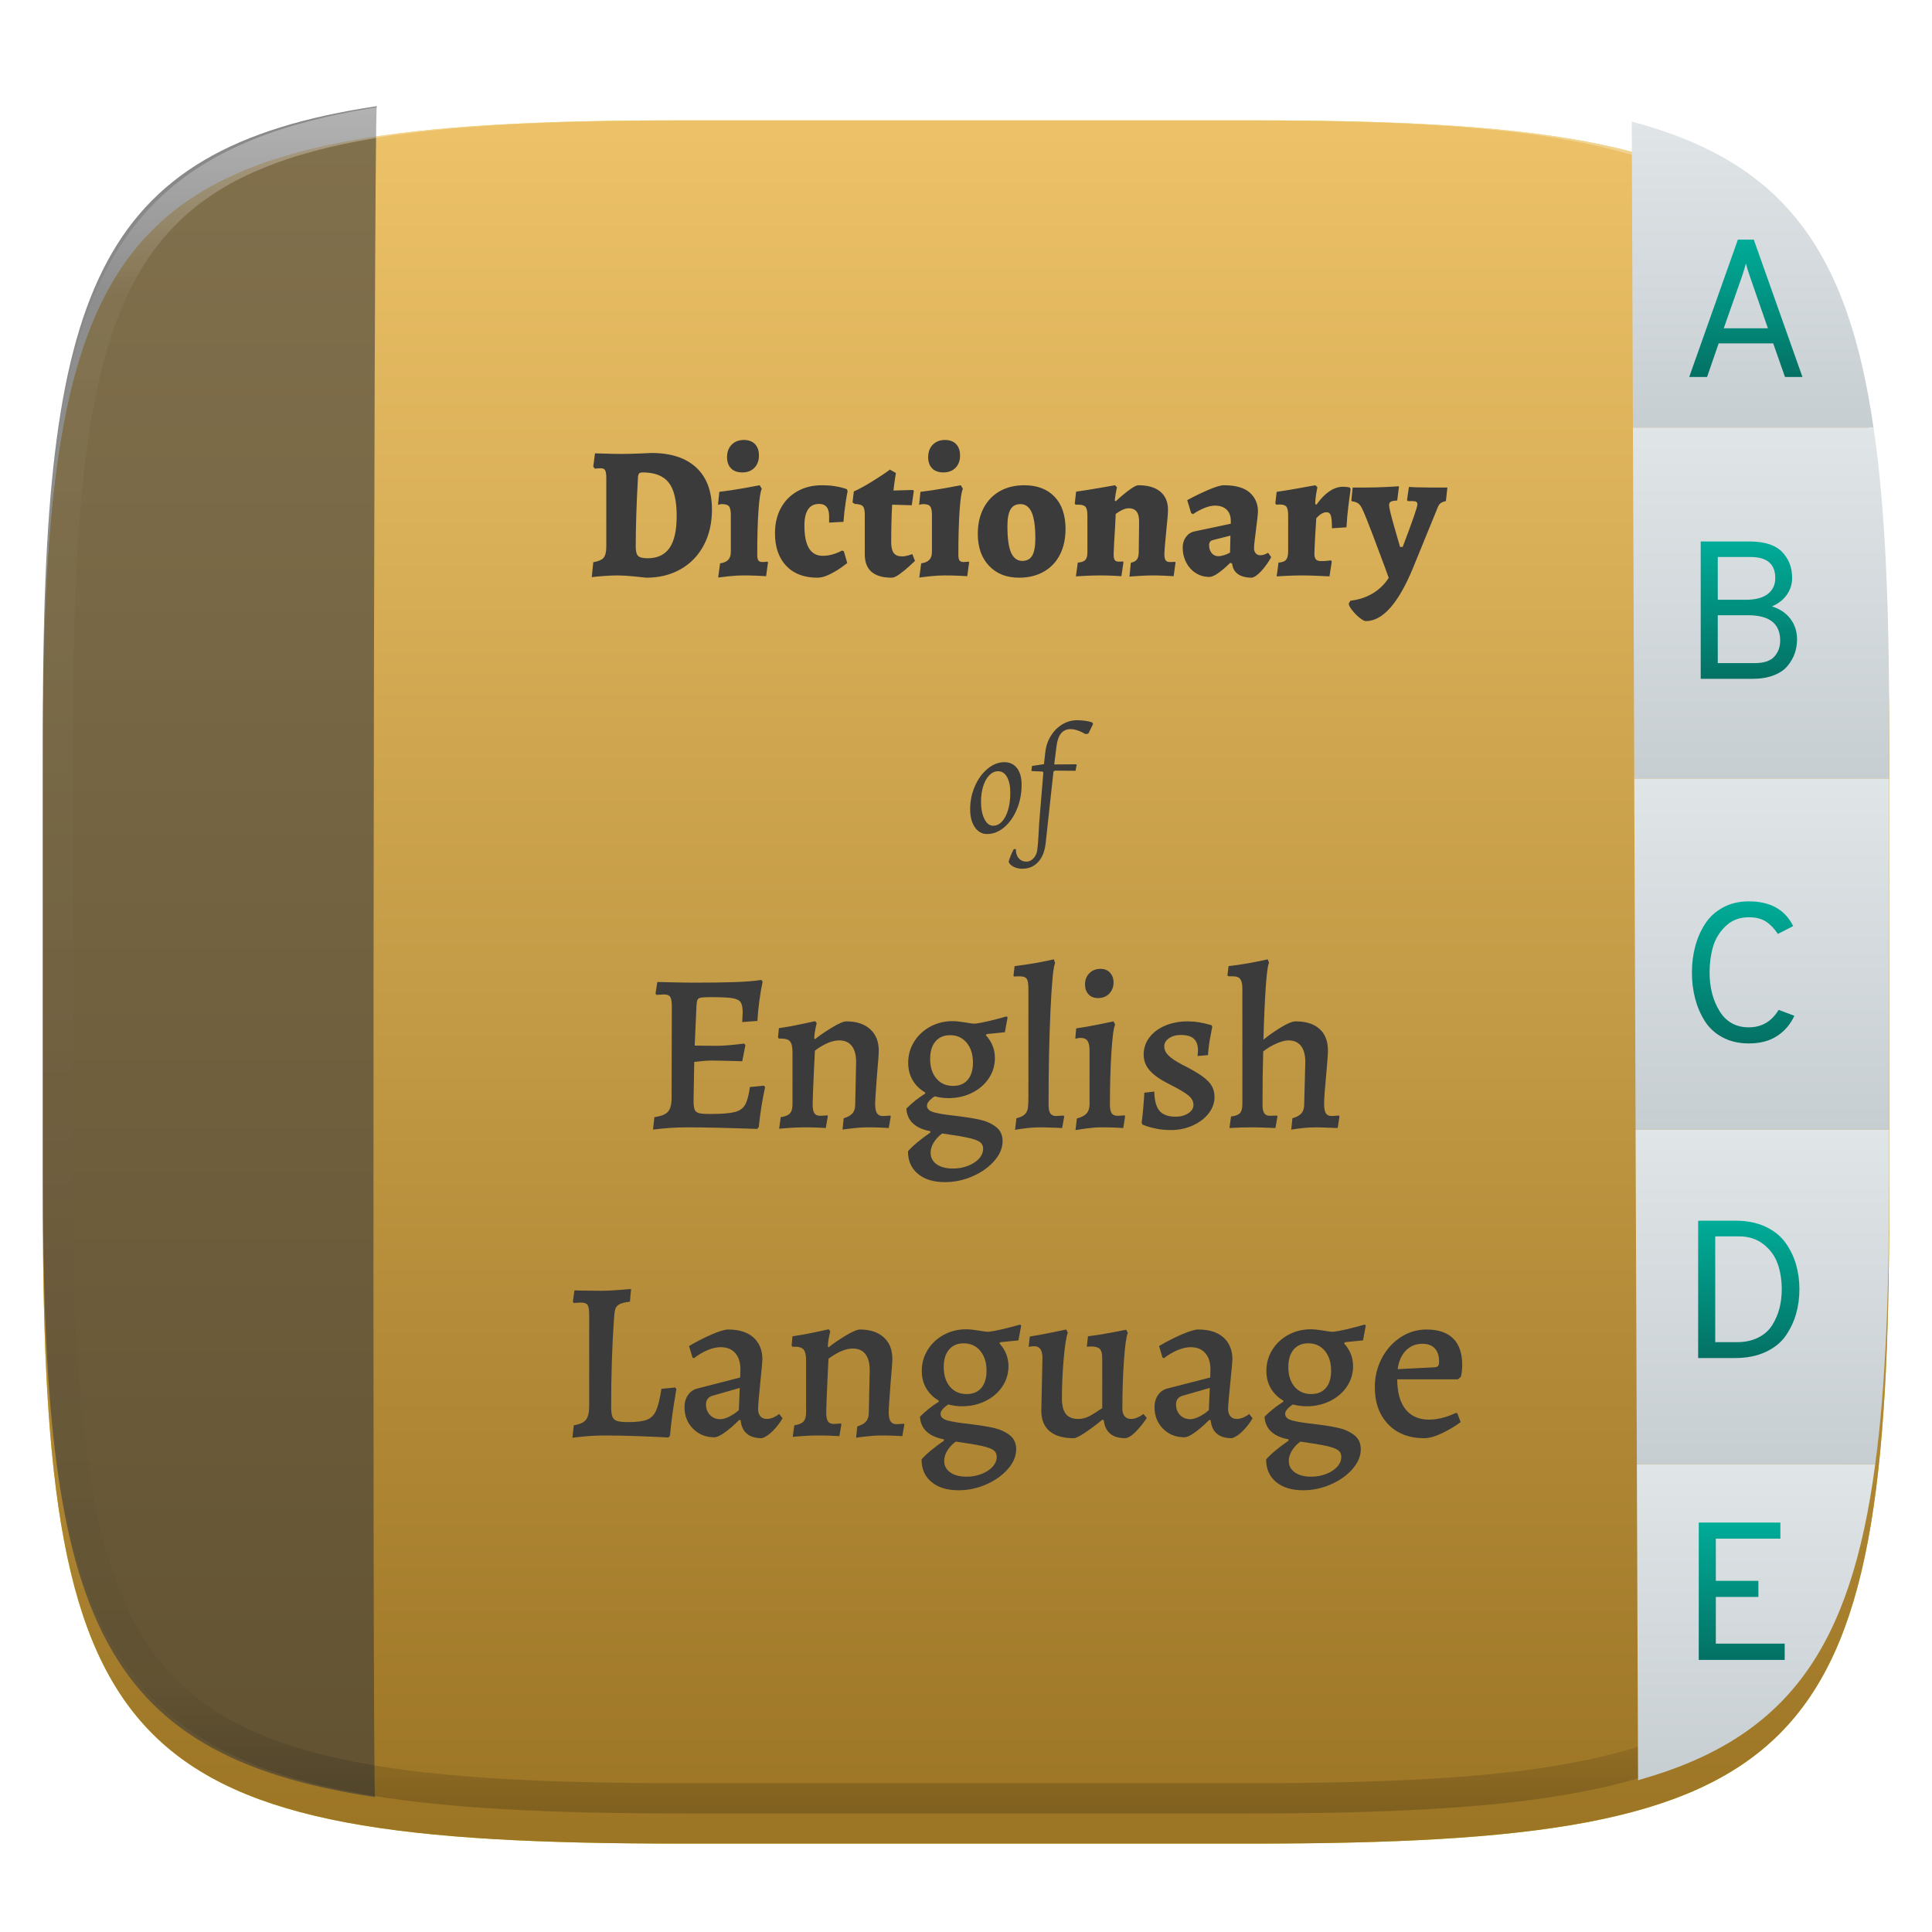 <svg xmlns="http://www.w3.org/2000/svg" style="isolation:isolate" width="256" height="256" viewBox="0 0 256 256">
 <defs>
  <clipPath id="_clipPath_jUPH2uQJ9OPIaVpfbgykEGoeF47H1DN0">
   <rect width="256" height="256"/>
  </clipPath>
 </defs>
 <g clip-path="url(#_clipPath_jUPH2uQJ9OPIaVpfbgykEGoeF47H1DN0)">
  <defs>
   <filter id="ADGIOpYwClaIobjX52rzhvcHOTNiZBXw" width="400%" height="400%" x="-200%" y="-200%" color-interpolation-filters="sRGB" filterUnits="objectBoundingBox">
    <feGaussianBlur xmlns="http://www.w3.org/2000/svg" in="SourceGraphic" stdDeviation="4.294"/>
    <feOffset xmlns="http://www.w3.org/2000/svg" dx="0" dy="4" result="pf_100_offsetBlur"/>
    <feFlood xmlns="http://www.w3.org/2000/svg" flood-opacity=".4"/>
    <feComposite xmlns="http://www.w3.org/2000/svg" in2="pf_100_offsetBlur" operator="in" result="pf_100_dropShadow"/>
    <feBlend xmlns="http://www.w3.org/2000/svg" in="SourceGraphic" in2="pf_100_dropShadow" mode="normal"/>
   </filter>
  </defs>
  <g filter="url(#ADGIOpYwClaIobjX52rzhvcHOTNiZBXw)">
   <path fill="#D9C813" d="M 165.685 11.947 C 239.74 11.947 250.324 22.504 250.324 96.491 L 250.324 155.742 C 250.324 229.728 239.74 240.285 165.685 240.285 L 90.315 240.285 C 16.26 240.285 5.676 229.728 5.676 155.742 L 5.676 96.491 C 5.676 22.504 16.26 11.947 90.315 11.947 L 165.685 11.947 Z"/>
  </g>
  <defs>
   <filter id="Cksf9RCTCnYDk3QJaFLQQP6hj9zM2S1e" width="400%" height="400%" x="-200%" y="-200%" color-interpolation-filters="sRGB" filterUnits="objectBoundingBox">
    <feGaussianBlur xmlns="http://www.w3.org/2000/svg" in="SourceGraphic" stdDeviation="4.294"/>
    <feOffset xmlns="http://www.w3.org/2000/svg" dx="0" dy="4" result="pf_100_offsetBlur"/>
    <feFlood xmlns="http://www.w3.org/2000/svg" flood-opacity=".4"/>
    <feComposite xmlns="http://www.w3.org/2000/svg" in2="pf_100_offsetBlur" operator="in" result="pf_100_dropShadow"/>
    <feBlend xmlns="http://www.w3.org/2000/svg" in="SourceGraphic" in2="pf_100_dropShadow" mode="normal"/>
   </filter>
  </defs>
  <g filter="url(#Cksf9RCTCnYDk3QJaFLQQP6hj9zM2S1e)">
   <linearGradient id="_lgradient_0" x1="0" x2="0" y1="0" y2="1" gradientTransform="matrix(244.648,0,0,228.338,5.68,11.95)" gradientUnits="userSpaceOnUse">
    <stop offset="0%" style="stop-color:#EDC268"/>
    <stop offset="100%" style="stop-color:#9B7424"/>
   </linearGradient>
   <path fill="url(#_lgradient_0)" d="M 165.689 11.95 C 239.745 11.95 250.328 22.507 250.328 96.494 L 250.328 155.745 C 250.328 229.731 239.745 240.288 165.689 240.288 L 90.319 240.288 C 16.264 240.288 5.68 229.731 5.68 155.745 L 5.68 96.494 C 5.68 22.507 16.264 11.95 90.319 11.95 L 165.689 11.95 Z"/>
  </g>
  <g opacity=".6">
   <path fill="#3B3B3B" d="M 49.707 238.132 C 12.071 232.44 5.676 213.256 5.676 155.742 L 5.676 96.491 C 5.676 38.86 12.097 19.715 49.935 14.066 C 49.482 13.796 49.304 241.105 49.707 238.132 Z"/>
  </g>
  <g opacity=".4">
   <linearGradient id="_lgradient_1" x1=".517" x2=".517" y1="0" y2="1" gradientTransform="matrix(244.65,0,0,228.34,5.68,11.95)" gradientUnits="userSpaceOnUse">
    <stop offset="0%" style="stop-color:#FFF"/>
    <stop offset="12.5%" stop-opacity=".098" style="stop-color:#FFF"/>
    <stop offset="92.5%" stop-opacity=".098" style="stop-color:#000"/>
    <stop offset="100%" stop-opacity=".498" style="stop-color:#000"/>
   </linearGradient>
   <path fill="url(#_lgradient_1)" fill-rule="evenodd" d="M 165.068 11.951 C 169.396 11.941 173.724 11.991 178.052 12.089 C 181.927 12.167 185.803 12.315 189.678 12.541 C 193.131 12.737 196.583 13.022 200.026 13.395 C 203.085 13.73 206.144 14.181 209.174 14.741 C 211.889 15.243 214.574 15.881 217.22 16.657 C 219.62 17.355 221.971 18.219 224.243 19.241 C 226.358 20.184 228.384 21.304 230.302 22.591 C 232.142 23.829 233.863 25.244 235.437 26.806 C 237.001 28.378 238.417 30.088 239.656 31.925 C 240.945 33.841 242.066 35.865 243.02 37.967 C 244.043 40.247 244.909 42.585 245.617 44.972 C 246.394 47.615 247.034 50.297 247.535 53.009 C 248.096 56.035 248.548 59.081 248.883 62.136 C 249.257 65.575 249.542 69.014 249.739 72.462 C 249.965 76.323 250.112 80.194 250.201 84.055 C 250.289 88.378 250.339 92.701 250.329 97.014 L 250.329 155.226 C 250.339 159.549 250.289 163.862 250.201 168.185 C 250.112 172.056 249.965 175.917 249.739 179.778 C 249.542 183.226 249.257 186.675 248.883 190.104 C 248.548 193.159 248.096 196.215 247.535 199.241 C 247.034 201.943 246.394 204.625 245.617 207.268 C 244.909 209.655 244.043 212.003 243.02 214.273 C 242.066 216.385 240.945 218.399 239.656 220.315 C 238.417 222.152 237.001 223.872 235.437 225.434 C 233.863 226.996 232.142 228.411 230.302 229.649 C 228.384 230.936 226.358 232.056 224.243 232.999 C 221.971 234.021 219.62 234.885 217.22 235.593 C 214.574 236.369 211.889 237.007 209.174 237.499 C 206.144 238.068 203.085 238.51 200.026 238.845 C 196.583 239.218 193.131 239.503 189.678 239.699 C 185.803 239.925 181.927 240.073 178.052 240.161 C 173.724 240.249 169.396 240.299 165.068 240.289 L 90.942 240.289 C 86.614 240.299 82.286 240.249 77.958 240.161 C 74.083 240.073 70.207 239.925 66.332 239.699 C 62.879 239.503 59.427 239.218 55.984 238.845 C 52.925 238.51 49.866 238.068 46.836 237.499 C 44.121 237.007 41.436 236.369 38.79 235.593 C 36.39 234.885 34.039 234.021 31.767 232.999 C 29.652 232.056 27.626 230.936 25.708 229.649 C 23.868 228.411 22.147 226.996 20.573 225.434 C 19.009 223.872 17.593 222.152 16.354 220.315 C 15.065 218.399 13.944 216.385 12.99 214.273 C 11.967 212.003 11.101 209.655 10.393 207.268 C 9.616 204.625 8.976 201.943 8.475 199.241 C 7.914 196.215 7.462 193.159 7.127 190.104 C 6.753 186.675 6.468 183.226 6.271 179.778 C 6.045 175.917 5.898 172.056 5.809 168.185 C 5.721 163.862 5.671 159.549 5.681 155.226 L 5.681 97.014 C 5.671 92.701 5.721 88.378 5.809 84.055 C 5.898 80.194 6.045 76.323 6.271 72.462 C 6.468 69.014 6.753 65.575 7.127 62.136 C 7.462 59.081 7.914 56.035 8.475 53.009 C 8.976 50.297 9.616 47.615 10.393 44.972 C 11.101 42.585 11.967 40.247 12.99 37.967 C 13.944 35.865 15.065 33.841 16.354 31.925 C 17.593 30.088 19.009 28.378 20.573 26.806 C 22.147 25.244 23.868 23.829 25.708 22.591 C 27.626 21.304 29.652 20.184 31.767 19.241 C 34.039 18.219 36.39 17.355 38.79 16.657 C 41.436 15.881 44.121 15.243 46.836 14.741 C 49.866 14.181 52.925 13.73 55.984 13.395 C 59.427 13.022 62.879 12.737 66.332 12.541 C 70.207 12.315 74.083 12.167 77.958 12.089 C 82.286 11.991 86.614 11.941 90.942 11.951 L 165.068 11.951 Z M 165.078 15.96 C 169.376 15.95 173.675 15.999 177.973 16.087 C 181.8 16.176 185.626 16.323 189.452 16.539 C 192.836 16.736 196.219 17.011 199.583 17.384 C 202.554 17.699 205.515 18.131 208.446 18.681 C 211.023 19.153 213.58 19.762 216.099 20.499 C 218.322 21.147 220.495 21.953 222.6 22.896 C 224.509 23.751 226.338 24.763 228.069 25.922 C 229.692 27.013 231.207 28.26 232.594 29.646 C 233.981 31.031 235.23 32.544 236.332 34.165 C 237.492 35.894 238.506 37.712 239.361 39.608 C 240.306 41.72 241.112 43.892 241.761 46.102 C 242.509 48.617 243.109 51.162 243.591 53.736 C 244.132 56.664 244.565 59.611 244.889 62.578 C 245.263 65.938 245.539 69.308 245.735 72.688 C 245.952 76.51 246.109 80.322 246.188 84.144 C 246.276 88.437 246.325 92.721 246.325 97.014 C 246.325 97.014 246.325 97.014 246.325 97.014 L 246.325 155.226 C 246.325 155.226 246.325 155.226 246.325 155.226 C 246.325 159.519 246.276 163.803 246.188 168.096 C 246.109 171.918 245.952 175.74 245.735 179.552 C 245.539 182.932 245.263 186.302 244.889 189.672 C 244.565 192.629 244.132 195.576 243.591 198.504 C 243.109 201.078 242.509 203.623 241.761 206.138 C 241.112 208.358 240.306 210.52 239.361 212.632 C 238.506 214.528 237.492 216.356 236.332 218.075 C 235.23 219.706 233.981 221.219 232.594 222.604 C 231.207 223.98 229.692 225.227 228.069 226.318 C 226.338 227.477 224.509 228.489 222.6 229.344 C 220.495 230.297 218.322 231.093 216.099 231.741 C 213.58 232.478 211.023 233.087 208.446 233.559 C 205.515 234.109 202.554 234.541 199.583 234.865 C 196.219 235.229 192.836 235.514 189.452 235.701 C 185.626 235.917 181.8 236.074 177.973 236.153 C 173.675 236.251 169.376 236.29 165.078 236.29 C 165.078 236.29 165.078 236.29 165.068 236.29 L 90.942 236.29 C 90.932 236.29 90.932 236.29 90.932 236.29 C 86.634 236.29 82.335 236.251 78.037 236.153 C 74.21 236.074 70.384 235.917 66.558 235.701 C 63.174 235.514 59.791 235.229 56.427 234.865 C 53.456 234.541 50.495 234.109 47.564 233.559 C 44.987 233.087 42.43 232.478 39.911 231.741 C 37.688 231.093 35.515 230.297 33.41 229.344 C 31.501 228.489 29.672 227.477 27.941 226.318 C 26.318 225.227 24.803 223.98 23.416 222.604 C 22.029 221.219 20.78 219.706 19.678 218.075 C 18.518 216.356 17.504 214.528 16.649 212.632 C 15.704 210.52 14.898 208.358 14.249 206.138 C 13.501 203.623 12.901 201.078 12.419 198.504 C 11.878 195.576 11.445 192.629 11.121 189.672 C 10.747 186.302 10.472 182.932 10.275 179.552 C 10.058 175.74 9.901 171.918 9.822 168.096 C 9.734 163.803 9.685 159.519 9.685 155.226 C 9.685 155.226 9.685 155.226 9.685 155.226 L 9.685 97.014 C 9.685 97.014 9.685 97.014 9.685 97.014 C 9.685 92.721 9.734 88.437 9.822 84.144 C 9.901 80.322 10.058 76.51 10.275 72.688 C 10.472 69.308 10.747 65.938 11.121 62.578 C 11.445 59.611 11.878 56.664 12.419 53.736 C 12.901 51.162 13.501 48.617 14.249 46.102 C 14.898 43.892 15.704 41.72 16.649 39.608 C 17.504 37.712 18.518 35.894 19.678 34.165 C 20.78 32.544 22.029 31.031 23.416 29.646 C 24.803 28.26 26.318 27.013 27.941 25.922 C 29.672 24.763 31.501 23.751 33.41 22.896 C 35.515 21.953 37.688 21.147 39.911 20.499 C 42.43 19.762 44.987 19.153 47.564 18.681 C 50.495 18.131 53.456 17.699 56.427 17.384 C 59.791 17.011 63.174 16.736 66.558 16.539 C 70.384 16.323 74.21 16.176 78.037 16.087 C 82.335 15.999 86.634 15.95 90.932 15.96 C 90.932 15.96 90.932 15.96 90.942 15.96 L 165.068 15.96 C 165.078 15.96 165.078 15.96 165.078 15.96 Z"/>
  </g>
  <linearGradient id="_lgradient_2" x1="0" x2="0" y1="0" y2="1" gradientTransform="matrix(32.038,0,0,40.559,216.215,16.108)" gradientUnits="userSpaceOnUse">
   <stop offset="0%" style="stop-color:#E0E5E7"/>
   <stop offset="100%" style="stop-color:#C7CED2"/>
  </linearGradient>
  <path fill="url(#_lgradient_2)" d="M 216.37 56.667 L 216.215 16.108 C 236.147 21.41 244.816 32.895 248.253 56.667 L 216.37 56.667 L 216.37 56.667 Z"/>
  <linearGradient id="_lgradient_3" x1="0" x2="0" y1="0" y2="1" gradientTransform="matrix(33.959,0,0,46.499,216.37,56.667)" gradientUnits="userSpaceOnUse">
   <stop offset="0%" style="stop-color:#E0E5E7"/>
   <stop offset="100%" style="stop-color:#C7CED2"/>
  </linearGradient>
  <path fill="url(#_lgradient_3)" d="M 216.547 103.166 L 216.37 56.667 L 216.37 56.667 L 248.253 56.667 C 249.826 67.263 250.328 80.372 250.328 96.494 L 250.328 103.166 L 216.547 103.166 L 216.547 103.166 Z"/>
  <linearGradient id="_lgradient_4" x1="0" x2="0" y1="0" y2="1" gradientTransform="matrix(33.782,0,0,46.501,216.547,103.166)" gradientUnits="userSpaceOnUse">
   <stop offset="0%" style="stop-color:#E0E5E7"/>
   <stop offset="100%" style="stop-color:#C7CED2"/>
  </linearGradient>
  <path fill="url(#_lgradient_4)" d="M 216.724 149.667 L 216.547 103.166 L 216.547 103.166 L 250.328 103.166 L 250.328 149.667 L 216.724 149.667 L 216.724 149.667 Z"/>
  <linearGradient id="_lgradient_5" x1="0" x2="0" y1="0" y2="1" gradientTransform="matrix(33.605,0,0,44.333,216.724,149.667)" gradientUnits="userSpaceOnUse">
   <stop offset="0%" style="stop-color:#E0E5E7"/>
   <stop offset="100%" style="stop-color:#C7CED2"/>
  </linearGradient>
  <path fill="url(#_lgradient_5)" d="M 216.892 194 L 216.724 149.667 L 216.724 149.667 L 250.328 149.667 L 250.328 155.745 C 250.328 171.073 249.874 183.679 248.481 194 L 216.892 194 L 216.892 194 Z"/>
  <linearGradient id="_lgradient_6" x1="0" x2="0" y1="0" y2="1" gradientTransform="matrix(31.589,0,0,41.884,216.892,194)" gradientUnits="userSpaceOnUse">
   <stop offset="0%" style="stop-color:#E0E5E7"/>
   <stop offset="100%" style="stop-color:#C7CED2"/>
  </linearGradient>
  <path fill="url(#_lgradient_6)" d="M 216.892 194 L 217.052 235.884 L 217.052 235.884 C 236.823 230.369 245.238 218.481 248.481 194 L 216.892 194 L 216.892 194 Z"/>
  <linearGradient id="_lgradient_7" x1=".5" x2=".5" y1="1" y2="0" gradientTransform="matrix(15.002,0,0,18.2,223.831,31.748)" gradientUnits="userSpaceOnUse">
   <stop offset="0%" style="stop-color:#037164"/>
   <stop offset="100%" style="stop-color:#00AC98"/>
  </linearGradient>
  <path fill="url(#_lgradient_7)" d="M 238.833 49.948 L 236.519 49.948 L 234.959 45.502 L 227.731 45.502 L 226.197 49.948 L 223.831 49.948 L 230.279 31.748 L 232.385 31.748 L 238.833 49.948 L 238.833 49.948 Z M 228.407 43.5 L 234.257 43.5 L 231.917 36.766 L 231.917 36.766 Q 231.475 35.492 231.345 34.92 L 231.345 34.92 L 231.345 34.92 Q 231.059 35.934 230.773 36.766 L 230.773 36.766 L 228.407 43.5 L 228.407 43.5 Z"/>
  <linearGradient id="_lgradient_8" x1=".5" x2=".5" y1="1" y2="0" gradientTransform="matrix(12.766,0,0,18.2,225.352,71.748)" gradientUnits="userSpaceOnUse">
   <stop offset="0%" style="stop-color:#037164"/>
   <stop offset="100%" style="stop-color:#00AC98"/>
  </linearGradient>
  <path fill="url(#_lgradient_8)" d="M 225.352 89.948 L 225.352 71.748 L 231.8 71.748 L 231.8 71.748 Q 234.79 71.748 236.129 73.126 L 236.129 73.126 L 236.129 73.126 Q 237.468 74.504 237.468 76.558 L 237.468 76.558 L 237.468 76.558 Q 237.468 77.806 236.766 78.807 L 236.766 78.807 L 236.766 78.807 Q 236.064 79.808 234.79 80.354 L 234.79 80.354 L 234.79 80.354 Q 236.376 80.848 237.247 82.005 L 237.247 82.005 L 237.247 82.005 Q 238.118 83.162 238.118 84.722 L 238.118 84.722 L 238.118 84.722 Q 238.118 85.71 237.806 86.594 L 237.806 86.594 L 237.806 86.594 Q 237.494 87.478 236.844 88.258 L 236.844 88.258 L 236.844 88.258 Q 236.194 89.038 234.998 89.493 L 234.998 89.493 L 234.998 89.493 Q 233.802 89.948 232.216 89.948 L 232.216 89.948 L 225.352 89.948 L 225.352 89.948 Z M 227.614 79.47 L 231.358 79.47 L 231.358 79.47 Q 233.256 79.47 234.244 78.703 L 234.244 78.703 L 234.244 78.703 Q 235.232 77.936 235.232 76.584 L 235.232 76.584 L 235.232 76.584 Q 235.232 73.802 231.93 73.802 L 231.93 73.802 L 227.614 73.802 L 227.614 79.47 L 227.614 79.47 Z M 227.614 87.868 L 232.476 87.868 L 232.476 87.868 Q 234.322 87.868 235.102 87.01 L 235.102 87.01 L 235.102 87.01 Q 235.882 86.152 235.882 84.878 L 235.882 84.878 L 235.882 84.878 Q 235.882 81.524 231.644 81.524 L 231.644 81.524 L 227.614 81.524 L 227.614 87.868 L 227.614 87.868 Z"/>
  <linearGradient id="_lgradient_9" x1=".5" x2=".5" y1="1" y2="0" gradientTransform="matrix(13.572,0,0,18.824,224.189,119.436)" gradientUnits="userSpaceOnUse">
   <stop offset="0%" style="stop-color:#037164"/>
   <stop offset="100%" style="stop-color:#00AC98"/>
  </linearGradient>
  <path fill="url(#_lgradient_9)" d="M 231.729 138.26 L 231.729 138.26 L 231.729 138.26 Q 229.753 138.26 228.245 137.454 L 228.245 137.454 L 228.245 137.454 Q 226.737 136.648 225.879 135.27 L 225.879 135.27 L 225.879 135.27 Q 225.021 133.892 224.605 132.28 L 224.605 132.28 L 224.605 132.28 Q 224.189 130.668 224.189 128.848 L 224.189 128.848 L 224.189 128.848 Q 224.189 127.054 224.618 125.429 L 224.618 125.429 L 224.618 125.429 Q 225.047 123.804 225.918 122.439 L 225.918 122.439 L 225.918 122.439 Q 226.789 121.074 228.284 120.255 L 228.284 120.255 L 228.284 120.255 Q 229.779 119.436 231.729 119.436 L 231.729 119.436 L 231.729 119.436 Q 235.993 119.436 237.605 122.712 L 237.605 122.712 L 235.577 123.752 L 235.577 123.752 Q 234.849 122.66 233.978 122.101 L 233.978 122.101 L 233.978 122.101 Q 233.107 121.542 231.729 121.542 L 231.729 121.542 L 231.729 121.542 Q 229.883 121.542 228.661 122.712 L 228.661 122.712 L 228.661 122.712 Q 227.439 123.882 226.984 125.455 L 226.984 125.455 L 226.984 125.455 Q 226.529 127.028 226.529 128.848 L 226.529 128.848 L 226.529 128.848 Q 226.529 131.838 227.855 133.983 L 227.855 133.983 L 227.855 133.983 Q 229.181 136.128 231.729 136.128 L 231.729 136.128 L 231.729 136.128 Q 234.277 136.128 235.681 133.814 L 235.681 133.814 L 237.761 134.594 L 237.761 134.594 Q 237.007 136.258 235.499 137.259 L 235.499 137.259 L 235.499 137.259 Q 233.991 138.26 231.729 138.26 Z"/>
  <linearGradient id="_lgradient_10" x1=".5" x2=".5" y1="1" y2="0" gradientTransform="matrix(13.416,0,0,18.2,225.014,161.748)" gradientUnits="userSpaceOnUse">
   <stop offset="0%" style="stop-color:#037164"/>
   <stop offset="100%" style="stop-color:#00AC98"/>
  </linearGradient>
  <path fill="url(#_lgradient_10)" d="M 225.014 179.948 L 225.014 161.748 L 229.98 161.748 L 229.98 161.748 Q 232.216 161.748 233.906 162.528 L 233.906 162.528 L 233.906 162.528 Q 235.596 163.308 236.558 164.634 L 236.558 164.634 L 236.558 164.634 Q 237.52 165.96 237.975 167.52 L 237.975 167.52 L 237.975 167.52 Q 238.43 169.08 238.43 170.848 L 238.43 170.848 L 238.43 170.848 Q 238.43 172.538 238.001 174.059 L 238.001 174.059 L 238.001 174.059 Q 237.572 175.58 236.649 176.945 L 236.649 176.945 L 236.649 176.945 Q 235.726 178.31 233.984 179.129 L 233.984 179.129 L 233.984 179.129 Q 232.242 179.948 229.876 179.948 L 229.876 179.948 L 225.014 179.948 L 225.014 179.948 Z M 227.276 177.842 L 230.162 177.842 L 230.162 177.842 Q 231.774 177.842 232.983 177.231 L 232.983 177.231 L 232.983 177.231 Q 234.192 176.62 234.842 175.567 L 234.842 175.567 L 234.842 175.567 Q 235.492 174.514 235.791 173.344 L 235.791 173.344 L 235.791 173.344 Q 236.09 172.174 236.09 170.848 L 236.09 170.848 L 236.09 170.848 Q 236.09 168.976 235.544 167.442 L 235.544 167.442 L 235.544 167.442 Q 234.998 165.908 233.672 164.868 L 233.672 164.868 L 233.672 164.868 Q 232.346 163.828 230.448 163.828 L 230.448 163.828 L 227.276 163.828 L 227.276 177.842 L 227.276 177.842 Z"/>
  <linearGradient id="_lgradient_11" x1=".5" x2=".5" y1="1" y2="0" gradientTransform="matrix(11.388,0,0,18.2,225.093,201.748)" gradientUnits="userSpaceOnUse">
   <stop offset="0%" style="stop-color:#037164"/>
   <stop offset="100%" style="stop-color:#00AC98"/>
  </linearGradient>
  <path fill="url(#_lgradient_11)" d="M 236.481 219.948 L 225.093 219.948 L 225.093 201.748 L 235.909 201.748 L 235.909 203.88 L 227.355 203.88 L 227.355 209.47 L 232.997 209.47 L 232.997 211.602 L 227.355 211.602 L 227.355 217.79 L 236.481 217.79 L 236.481 219.948 L 236.481 219.948 Z"/>
  <path fill="#3B3B3B" d="M 75.85 190.508 L 76.03 188.858 L 76.03 188.858 Q 77.2 188.678 77.635 188.138 L 77.635 188.138 L 77.635 188.138 Q 78.07 187.598 78.07 186.308 L 78.07 186.308 L 78.07 174.218 L 78.07 174.218 Q 78.07 173.258 77.86 172.928 L 77.86 172.928 L 77.86 172.928 Q 77.65 172.598 76.99 172.598 L 76.99 172.598 L 76.99 172.598 Q 76.69 172.598 76.405 172.628 L 76.405 172.628 L 76.405 172.628 Q 76.12 172.658 76.03 172.658 L 76.03 172.658 L 75.91 172.478 L 76.12 170.978 L 76.96 171.008 L 79.78 171.038 L 79.78 171.038 Q 80.59 171.038 81.895 170.933 L 81.895 170.933 L 81.895 170.933 Q 83.2 170.828 83.62 170.798 L 83.62 170.798 L 83.47 172.478 L 83.47 172.478 Q 82.45 172.598 82.045 172.838 L 82.045 172.838 L 82.045 172.838 Q 81.64 173.078 81.52 173.498 L 81.52 173.498 L 81.52 173.498 Q 81.4 173.918 81.34 174.998 L 81.34 174.998 L 81.34 174.998 Q 80.98 180.308 80.98 186.338 L 80.98 186.338 L 80.98 186.338 Q 80.98 187.298 81.145 187.718 L 81.145 187.718 L 81.145 187.718 Q 81.31 188.138 81.775 188.288 L 81.775 188.288 L 81.775 188.288 Q 82.24 188.438 83.26 188.438 L 83.26 188.438 L 83.26 188.438 Q 84.91 188.438 85.72 188.123 L 85.72 188.123 L 85.72 188.123 Q 86.53 187.808 86.935 186.908 L 86.935 186.908 L 86.935 186.908 Q 87.34 186.008 87.64 184.028 L 87.64 184.028 L 89.47 183.848 L 89.62 184.058 L 89.62 184.058 Q 89.53 184.568 89.245 186.383 L 89.245 186.383 L 89.245 186.383 Q 88.96 188.198 88.78 190.238 L 88.78 190.238 L 88.57 190.478 L 88.57 190.478 Q 87.73 190.418 85.015 190.313 L 85.015 190.313 L 85.015 190.313 Q 82.3 190.208 80.35 190.208 L 80.35 190.208 L 80.35 190.208 Q 78.82 190.208 77.515 190.328 L 77.515 190.328 L 77.515 190.328 Q 76.21 190.448 75.85 190.508 L 75.85 190.508 L 75.85 190.508 Z M 100.96 190.568 L 100.96 190.568 Q 98.38 190.568 98.14 188.198 L 98.14 188.198 L 97.96 188.138 L 97.96 188.138 Q 96.91 189.188 96.025 189.818 L 96.025 189.818 L 96.025 189.818 Q 95.14 190.448 94.66 190.448 L 94.66 190.448 L 94.66 190.448 Q 92.95 190.448 91.825 189.308 L 91.825 189.308 L 91.825 189.308 Q 90.7 188.168 90.7 186.458 L 90.7 186.458 L 90.7 186.458 Q 90.7 185.528 91.15 184.868 L 91.15 184.868 L 91.15 184.868 Q 91.6 184.208 92.35 183.998 L 92.35 183.998 L 98.08 182.528 L 98.11 181.478 L 98.11 181.478 Q 98.11 180.068 97.42 179.288 L 97.42 179.288 L 97.42 179.288 Q 96.73 178.508 95.5 178.508 L 95.5 178.508 L 95.5 178.508 Q 94.69 178.508 93.76 178.898 L 93.76 178.898 L 93.76 178.898 Q 92.83 179.288 91.93 179.978 L 91.93 179.978 L 91.75 179.858 L 91.3 178.358 L 91.3 178.358 Q 92.71 177.518 94.255 176.843 L 94.255 176.843 L 94.255 176.843 Q 95.8 176.168 96.49 176.168 L 96.49 176.168 L 96.49 176.168 Q 98.68 176.168 99.85 177.233 L 99.85 177.233 L 99.85 177.233 Q 101.02 178.298 101.02 180.128 L 101.02 180.128 L 101.02 180.128 Q 101.02 180.488 100.78 182.828 L 100.78 182.828 L 100.78 182.828 Q 100.45 186.008 100.45 186.698 L 100.45 186.698 L 100.45 186.698 Q 100.45 187.298 100.75 187.658 L 100.75 187.658 L 100.75 187.658 Q 101.05 188.018 101.62 188.018 L 101.62 188.018 L 101.62 188.018 Q 102.04 188.018 102.505 187.808 L 102.505 187.808 L 102.505 187.808 Q 102.97 187.598 103.24 187.358 L 103.24 187.358 L 103.69 187.928 L 103.69 187.928 Q 103.21 188.768 102.46 189.548 L 102.46 189.548 L 102.46 189.548 Q 101.71 190.328 100.96 190.568 L 100.96 190.568 L 100.96 190.568 Z M 95.44 188.048 L 95.44 188.048 Q 95.95 188.048 96.64 187.703 L 96.64 187.703 L 96.64 187.703 Q 97.33 187.358 97.9 186.848 L 97.9 186.848 L 98.02 183.908 L 94.36 184.958 L 94.36 184.958 Q 93.55 185.228 93.55 186.098 L 93.55 186.098 L 93.55 186.098 Q 93.55 186.938 94.075 187.493 L 94.075 187.493 L 94.075 187.493 Q 94.6 188.048 95.44 188.048 L 95.44 188.048 L 95.44 188.048 Z M 113.59 189.008 L 113.59 189.008 Q 114.4 188.768 114.76 188.348 L 114.76 188.348 L 114.76 188.348 Q 115.12 187.928 115.12 187.178 L 115.12 187.178 L 115.24 181.568 L 115.24 181.568 Q 115.24 180.158 114.67 179.423 L 114.67 179.423 L 114.67 179.423 Q 114.1 178.688 112.99 178.688 L 112.99 178.688 L 112.99 178.688 Q 111.61 178.688 109.78 180.038 L 109.78 180.038 L 109.78 180.038 Q 109.69 181.928 109.66 182.498 L 109.66 182.498 L 109.66 182.498 Q 109.48 186.338 109.48 187.148 L 109.48 187.148 L 109.48 187.148 Q 109.48 187.988 109.705 188.333 L 109.705 188.333 L 109.705 188.333 Q 109.93 188.678 110.5 188.678 L 110.5 188.678 L 110.5 188.678 Q 110.77 188.678 111.055 188.648 L 111.055 188.648 L 111.055 188.648 Q 111.34 188.618 111.43 188.618 L 111.43 188.618 L 111.49 188.738 L 111.22 190.298 L 111.22 190.298 Q 110.92 190.268 110.065 190.238 L 110.065 190.238 L 110.065 190.238 Q 109.21 190.208 108.28 190.208 L 108.28 190.208 L 108.28 190.208 Q 107.41 190.208 106.375 190.283 L 106.375 190.283 L 106.375 190.283 Q 105.34 190.358 105.04 190.388 L 105.04 190.388 L 105.25 188.858 L 105.25 188.858 Q 106.12 188.738 106.465 188.363 L 106.465 188.363 L 106.465 188.363 Q 106.81 187.988 106.81 187.148 L 106.81 187.148 L 106.81 180.248 L 106.81 180.248 Q 106.81 179.228 106.495 178.838 L 106.495 178.838 L 106.495 178.838 Q 106.18 178.448 105.37 178.448 L 105.37 178.448 L 105.01 178.448 L 104.89 178.298 L 105.01 177.068 L 105.01 177.068 Q 106.48 176.858 107.935 176.543 L 107.935 176.543 L 107.935 176.543 Q 109.39 176.228 109.81 176.138 L 109.81 176.138 L 110.02 176.408 L 110.02 176.408 Q 109.96 176.588 109.84 177.188 L 109.84 177.188 L 109.84 177.188 Q 109.72 177.788 109.69 178.418 L 109.69 178.418 L 109.78 178.538 L 109.78 178.538 Q 110.62 177.848 112 177.008 L 112 177.008 L 112 177.008 Q 113.38 176.168 113.95 176.168 L 113.95 176.168 L 113.95 176.168 Q 115.96 176.168 117.1 177.203 L 117.1 177.203 L 117.1 177.203 Q 118.24 178.238 118.24 180.038 L 118.24 180.038 L 118.24 180.038 Q 118.24 180.758 118.03 182.978 L 118.03 182.978 L 118.03 182.978 Q 117.76 186.488 117.76 187.118 L 117.76 187.118 L 117.76 187.118 Q 117.76 187.958 118 188.333 L 118 188.333 L 118 188.333 Q 118.24 188.708 118.78 188.708 L 118.78 188.708 L 118.78 188.708 Q 119.08 188.708 119.365 188.678 L 119.365 188.678 L 119.365 188.678 Q 119.65 188.648 119.77 188.648 L 119.77 188.648 L 119.83 188.768 L 119.56 190.298 L 119.56 190.298 Q 119.26 190.268 118.42 190.238 L 118.42 190.238 L 118.42 190.238 Q 117.58 190.208 116.65 190.208 L 116.65 190.208 L 116.65 190.208 Q 115.87 190.208 114.82 190.328 L 114.82 190.328 L 114.82 190.328 Q 113.77 190.448 113.44 190.508 L 113.44 190.508 L 113.59 189.008 L 113.59 189.008 Z M 134.95 177.608 L 132.55 177.848 L 132.43 177.998 L 132.43 177.998 Q 133.63 179.318 133.63 181.028 L 133.63 181.028 L 133.63 181.028 Q 133.63 182.498 132.82 183.713 L 132.82 183.713 L 132.82 183.713 Q 132.01 184.928 130.6 185.633 L 130.6 185.633 L 130.6 185.633 Q 129.19 186.338 127.48 186.338 L 127.48 186.338 L 127.48 186.338 Q 126.55 186.338 125.65 186.098 L 125.65 186.098 L 125.65 186.098 Q 124.63 186.788 124.63 187.328 L 124.63 187.328 L 124.63 187.328 Q 124.63 187.958 125.53 188.213 L 125.53 188.213 L 125.53 188.213 Q 126.43 188.468 128.38 188.678 L 128.38 188.678 L 128.38 188.678 Q 130.36 188.918 131.605 189.188 L 131.605 189.188 L 131.605 189.188 Q 132.85 189.458 133.75 190.133 L 133.75 190.133 L 133.75 190.133 Q 134.65 190.808 134.65 192.038 L 134.65 192.038 L 134.65 192.038 Q 134.65 193.388 133.555 194.648 L 133.555 194.648 L 133.555 194.648 Q 132.46 195.908 130.69 196.688 L 130.69 196.688 L 130.69 196.688 Q 128.92 197.468 127 197.468 L 127 197.468 L 127 197.468 Q 124.75 197.468 123.43 196.373 L 123.43 196.373 L 123.43 196.373 Q 122.11 195.278 122.11 193.388 L 122.11 193.388 L 122.11 193.388 Q 122.5 192.908 123.325 192.218 L 123.325 192.218 L 123.325 192.218 Q 124.15 191.528 125.08 190.898 L 125.08 190.898 L 125.08 190.718 L 125.08 190.718 Q 123.58 190.448 122.77 189.683 L 122.77 189.683 L 122.77 189.683 Q 121.96 188.918 121.9 187.718 L 121.9 187.718 L 121.9 187.718 Q 123.04 186.578 124.39 185.738 L 124.39 185.738 L 124.39 185.588 L 124.39 185.588 Q 123.31 184.958 122.725 183.953 L 122.725 183.953 L 122.725 183.953 Q 122.14 182.948 122.14 181.658 L 122.14 181.658 L 122.14 181.658 Q 122.14 180.128 122.92 178.868 L 122.92 178.868 L 122.92 178.868 Q 123.7 177.608 125.05 176.873 L 125.05 176.873 L 125.05 176.873 Q 126.4 176.138 128.02 176.138 L 128.02 176.138 L 128.02 176.138 Q 128.68 176.138 129.76 176.318 L 129.76 176.318 L 129.76 176.318 Q 130.51 176.468 131.02 176.468 L 131.02 176.468 L 131.02 176.468 Q 132.31 176.318 135.19 175.508 L 135.19 175.508 L 135.31 175.658 L 134.95 177.608 L 134.95 177.608 Z M 128.08 184.718 L 128.08 184.718 Q 129.34 184.718 130.03 183.908 L 130.03 183.908 L 130.03 183.908 Q 130.72 183.098 130.72 181.628 L 130.72 181.628 L 130.72 181.628 Q 130.72 180.008 129.895 179.003 L 129.895 179.003 L 129.895 179.003 Q 129.07 177.998 127.69 177.998 L 127.69 177.998 L 127.69 177.998 Q 126.46 177.998 125.755 178.823 L 125.755 178.823 L 125.755 178.823 Q 125.05 179.648 125.05 181.148 L 125.05 181.148 L 125.05 181.148 Q 125.05 182.768 125.875 183.743 L 125.875 183.743 L 125.875 183.743 Q 126.7 184.718 128.08 184.718 L 128.08 184.718 L 128.08 184.718 Z M 126.64 191.018 L 126.64 191.018 Q 125.92 191.558 125.515 192.233 L 125.515 192.233 L 125.515 192.233 Q 125.11 192.908 125.11 193.568 L 125.11 193.568 L 125.11 193.568 Q 125.11 194.528 125.905 195.098 L 125.905 195.098 L 125.905 195.098 Q 126.7 195.668 128.08 195.668 L 128.08 195.668 L 128.08 195.668 Q 129.13 195.668 130.06 195.308 L 130.06 195.308 L 130.06 195.308 Q 130.99 194.948 131.53 194.348 L 131.53 194.348 L 131.53 194.348 Q 132.07 193.748 132.07 193.028 L 132.07 193.028 L 132.07 193.028 Q 132.07 192.488 131.665 192.173 L 131.665 192.173 L 131.665 192.173 Q 131.26 191.858 130.135 191.603 L 130.135 191.603 L 130.135 191.603 Q 129.01 191.348 126.64 191.018 L 126.64 191.018 L 126.64 191.018 Z M 138.13 179.948 L 138.13 179.948 Q 138.13 178.388 137.08 178.388 L 137.08 178.388 L 137.08 178.388 Q 136.81 178.388 136.585 178.418 L 136.585 178.418 L 136.585 178.418 Q 136.36 178.448 136.3 178.478 L 136.3 178.478 L 136.45 177.098 L 136.45 177.098 Q 137.8 176.888 139.315 176.573 L 139.315 176.573 L 139.315 176.573 Q 140.83 176.258 141.28 176.168 L 141.28 176.168 L 141.49 176.588 L 141.49 176.588 Q 141.19 177.338 140.95 179.993 L 140.95 179.993 L 140.95 179.993 Q 140.71 182.648 140.71 185.318 L 140.71 185.318 L 140.71 185.318 Q 140.71 186.698 141.235 187.358 L 141.235 187.358 L 141.235 187.358 Q 141.76 188.018 142.87 188.018 L 142.87 188.018 L 142.87 188.018 Q 143.65 188.018 144.355 187.643 L 144.355 187.643 L 144.355 187.643 Q 145.06 187.268 146.05 186.578 L 146.05 186.578 L 146.05 179.978 L 146.05 179.978 Q 146.05 179.078 145.735 178.748 L 145.735 178.748 L 145.735 178.748 Q 145.42 178.418 144.61 178.418 L 144.61 178.418 L 144.01 178.448 L 144.16 177.068 L 144.16 177.068 Q 145.63 176.888 147.205 176.588 L 147.205 176.588 L 147.205 176.588 Q 148.78 176.288 149.23 176.198 L 149.23 176.198 L 149.44 176.618 L 149.44 176.618 Q 149.14 177.308 148.93 180.263 L 148.93 180.263 L 148.93 180.263 Q 148.72 183.218 148.72 186.698 L 148.72 186.698 L 148.72 186.698 Q 148.72 187.298 149.02 187.658 L 149.02 187.658 L 149.02 187.658 Q 149.32 188.018 149.86 188.018 L 149.86 188.018 L 149.86 188.018 Q 150.25 188.018 150.61 187.868 L 150.61 187.868 L 150.61 187.868 Q 150.97 187.718 151.21 187.568 L 151.21 187.568 L 151.21 187.568 Q 151.45 187.418 151.51 187.358 L 151.51 187.358 L 151.96 187.898 L 151.96 187.898 Q 151.84 188.078 151.375 188.693 L 151.375 188.693 L 151.375 188.693 Q 150.91 189.308 150.28 189.908 L 150.28 189.908 L 150.28 189.908 Q 149.65 190.508 149.11 190.568 L 149.11 190.568 L 149.11 190.568 Q 146.53 190.568 146.26 188.198 L 146.26 188.198 L 146.08 188.108 L 146.08 188.108 Q 144.76 189.188 143.71 189.878 L 143.71 189.878 L 143.71 189.878 Q 142.66 190.568 142.27 190.568 L 142.27 190.568 L 142.27 190.568 Q 140.17 190.568 139.075 189.638 L 139.075 189.638 L 139.075 189.638 Q 137.98 188.708 137.98 186.938 L 137.98 186.938 L 138.13 179.948 L 138.13 179.948 Z M 163.24 190.568 L 163.24 190.568 Q 160.66 190.568 160.42 188.198 L 160.42 188.198 L 160.24 188.138 L 160.24 188.138 Q 159.19 189.188 158.305 189.818 L 158.305 189.818 L 158.305 189.818 Q 157.42 190.448 156.94 190.448 L 156.94 190.448 L 156.94 190.448 Q 155.23 190.448 154.105 189.308 L 154.105 189.308 L 154.105 189.308 Q 152.98 188.168 152.98 186.458 L 152.98 186.458 L 152.98 186.458 Q 152.98 185.528 153.43 184.868 L 153.43 184.868 L 153.43 184.868 Q 153.88 184.208 154.63 183.998 L 154.63 183.998 L 160.36 182.528 L 160.39 181.478 L 160.39 181.478 Q 160.39 180.068 159.7 179.288 L 159.7 179.288 L 159.7 179.288 Q 159.01 178.508 157.78 178.508 L 157.78 178.508 L 157.78 178.508 Q 156.97 178.508 156.04 178.898 L 156.04 178.898 L 156.04 178.898 Q 155.11 179.288 154.21 179.978 L 154.21 179.978 L 154.03 179.858 L 153.58 178.358 L 153.58 178.358 Q 154.99 177.518 156.535 176.843 L 156.535 176.843 L 156.535 176.843 Q 158.08 176.168 158.77 176.168 L 158.77 176.168 L 158.77 176.168 Q 160.96 176.168 162.13 177.233 L 162.13 177.233 L 162.13 177.233 Q 163.3 178.298 163.3 180.128 L 163.3 180.128 L 163.3 180.128 Q 163.3 180.488 163.06 182.828 L 163.06 182.828 L 163.06 182.828 Q 162.73 186.008 162.73 186.698 L 162.73 186.698 L 162.73 186.698 Q 162.73 187.298 163.03 187.658 L 163.03 187.658 L 163.03 187.658 Q 163.33 188.018 163.9 188.018 L 163.9 188.018 L 163.9 188.018 Q 164.32 188.018 164.785 187.808 L 164.785 187.808 L 164.785 187.808 Q 165.25 187.598 165.52 187.358 L 165.52 187.358 L 165.97 187.928 L 165.97 187.928 Q 165.49 188.768 164.74 189.548 L 164.74 189.548 L 164.74 189.548 Q 163.99 190.328 163.24 190.568 L 163.24 190.568 L 163.24 190.568 Z M 157.72 188.048 L 157.72 188.048 Q 158.23 188.048 158.92 187.703 L 158.92 187.703 L 158.92 187.703 Q 159.61 187.358 160.18 186.848 L 160.18 186.848 L 160.3 183.908 L 156.64 184.958 L 156.64 184.958 Q 155.83 185.228 155.83 186.098 L 155.83 186.098 L 155.83 186.098 Q 155.83 186.938 156.355 187.493 L 156.355 187.493 L 156.355 187.493 Q 156.88 188.048 157.72 188.048 L 157.72 188.048 L 157.72 188.048 Z M 180.61 177.608 L 178.21 177.848 L 178.09 177.998 L 178.09 177.998 Q 179.29 179.318 179.29 181.028 L 179.29 181.028 L 179.29 181.028 Q 179.29 182.498 178.48 183.713 L 178.48 183.713 L 178.48 183.713 Q 177.67 184.928 176.26 185.633 L 176.26 185.633 L 176.26 185.633 Q 174.85 186.338 173.14 186.338 L 173.14 186.338 L 173.14 186.338 Q 172.21 186.338 171.31 186.098 L 171.31 186.098 L 171.31 186.098 Q 170.29 186.788 170.29 187.328 L 170.29 187.328 L 170.29 187.328 Q 170.29 187.958 171.19 188.213 L 171.19 188.213 L 171.19 188.213 Q 172.09 188.468 174.04 188.678 L 174.04 188.678 L 174.04 188.678 Q 176.02 188.918 177.265 189.188 L 177.265 189.188 L 177.265 189.188 Q 178.51 189.458 179.41 190.133 L 179.41 190.133 L 179.41 190.133 Q 180.31 190.808 180.31 192.038 L 180.31 192.038 L 180.31 192.038 Q 180.31 193.388 179.215 194.648 L 179.215 194.648 L 179.215 194.648 Q 178.12 195.908 176.35 196.688 L 176.35 196.688 L 176.35 196.688 Q 174.58 197.468 172.66 197.468 L 172.66 197.468 L 172.66 197.468 Q 170.41 197.468 169.09 196.373 L 169.09 196.373 L 169.09 196.373 Q 167.77 195.278 167.77 193.388 L 167.77 193.388 L 167.77 193.388 Q 168.16 192.908 168.985 192.218 L 168.985 192.218 L 168.985 192.218 Q 169.81 191.528 170.74 190.898 L 170.74 190.898 L 170.74 190.718 L 170.74 190.718 Q 169.24 190.448 168.43 189.683 L 168.43 189.683 L 168.43 189.683 Q 167.62 188.918 167.56 187.718 L 167.56 187.718 L 167.56 187.718 Q 168.7 186.578 170.05 185.738 L 170.05 185.738 L 170.05 185.588 L 170.05 185.588 Q 168.97 184.958 168.385 183.953 L 168.385 183.953 L 168.385 183.953 Q 167.8 182.948 167.8 181.658 L 167.8 181.658 L 167.8 181.658 Q 167.8 180.128 168.58 178.868 L 168.58 178.868 L 168.58 178.868 Q 169.36 177.608 170.71 176.873 L 170.71 176.873 L 170.71 176.873 Q 172.06 176.138 173.68 176.138 L 173.68 176.138 L 173.68 176.138 Q 174.34 176.138 175.42 176.318 L 175.42 176.318 L 175.42 176.318 Q 176.17 176.468 176.68 176.468 L 176.68 176.468 L 176.68 176.468 Q 177.97 176.318 180.85 175.508 L 180.85 175.508 L 180.97 175.658 L 180.61 177.608 L 180.61 177.608 Z M 173.74 184.718 L 173.74 184.718 Q 175 184.718 175.69 183.908 L 175.69 183.908 L 175.69 183.908 Q 176.38 183.098 176.38 181.628 L 176.38 181.628 L 176.38 181.628 Q 176.38 180.008 175.555 179.003 L 175.555 179.003 L 175.555 179.003 Q 174.73 177.998 173.35 177.998 L 173.35 177.998 L 173.35 177.998 Q 172.12 177.998 171.415 178.823 L 171.415 178.823 L 171.415 178.823 Q 170.71 179.648 170.71 181.148 L 170.71 181.148 L 170.71 181.148 Q 170.71 182.768 171.535 183.743 L 171.535 183.743 L 171.535 183.743 Q 172.36 184.718 173.74 184.718 L 173.74 184.718 L 173.74 184.718 Z M 172.3 191.018 L 172.3 191.018 Q 171.58 191.558 171.175 192.233 L 171.175 192.233 L 171.175 192.233 Q 170.77 192.908 170.77 193.568 L 170.77 193.568 L 170.77 193.568 Q 170.77 194.528 171.565 195.098 L 171.565 195.098 L 171.565 195.098 Q 172.36 195.668 173.74 195.668 L 173.74 195.668 L 173.74 195.668 Q 174.79 195.668 175.72 195.308 L 175.72 195.308 L 175.72 195.308 Q 176.65 194.948 177.19 194.348 L 177.19 194.348 L 177.19 194.348 Q 177.73 193.748 177.73 193.028 L 177.73 193.028 L 177.73 193.028 Q 177.73 192.488 177.325 192.173 L 177.325 192.173 L 177.325 192.173 Q 176.92 191.858 175.795 191.603 L 175.795 191.603 L 175.795 191.603 Q 174.67 191.348 172.3 191.018 L 172.3 191.018 L 172.3 191.018 Z M 188.71 190.568 L 188.71 190.568 Q 185.71 190.568 183.94 188.723 L 183.94 188.723 L 183.94 188.723 Q 182.17 186.878 182.17 183.818 L 182.17 183.818 L 182.17 183.818 Q 182.17 181.748 183.085 179.993 L 183.085 179.993 L 183.085 179.993 Q 184 178.238 185.575 177.203 L 185.575 177.203 L 185.575 177.203 Q 187.15 176.168 189.01 176.168 L 189.01 176.168 L 189.01 176.168 Q 191.35 176.168 192.55 177.353 L 192.55 177.353 L 192.55 177.353 Q 193.75 178.538 193.75 180.848 L 193.75 180.848 L 193.75 180.848 Q 193.75 181.778 193.57 182.438 L 193.57 182.438 L 193.18 182.768 L 185.14 182.768 L 185.14 182.768 Q 185.14 185.348 186.235 186.728 L 186.235 186.728 L 186.235 186.728 Q 187.33 188.108 189.34 188.108 L 189.34 188.108 L 189.34 188.108 Q 191.02 188.108 192.94 187.208 L 192.94 187.208 L 193.12 187.298 L 193.54 188.438 L 193.54 188.438 Q 192.46 189.248 191.08 189.908 L 191.08 189.908 L 191.08 189.908 Q 189.7 190.568 188.71 190.568 L 188.71 190.568 L 188.71 190.568 Z M 185.2 181.418 L 190.03 181.178 L 190.03 181.178 Q 190.42 181.148 190.555 180.998 L 190.555 180.998 L 190.555 180.998 Q 190.69 180.848 190.69 180.428 L 190.69 180.428 L 190.69 180.428 Q 190.69 179.288 190.12 178.673 L 190.12 178.673 L 190.12 178.673 Q 189.55 178.058 188.47 178.058 L 188.47 178.058 L 188.47 178.058 Q 187.18 178.058 186.295 178.943 L 186.295 178.943 L 186.295 178.943 Q 185.41 179.828 185.2 181.418 L 185.2 181.418 L 185.2 181.418 Z M 101.23 143.858 L 101.38 144.068 L 101.38 144.068 Q 100.84 146.438 100.54 149.348 L 100.54 149.348 L 100.33 149.588 L 100.33 149.588 Q 94.3 149.378 91.15 149.378 L 91.15 149.378 L 91.15 149.378 Q 88.78 149.378 86.53 149.678 L 86.53 149.678 L 86.71 148.028 L 86.71 148.028 Q 88.03 147.848 88.51 147.308 L 88.51 147.308 L 88.51 147.308 Q 88.99 146.768 88.99 145.478 L 88.99 145.478 L 89.02 133.388 L 89.02 133.388 Q 89.02 132.428 88.81 132.098 L 88.81 132.098 L 88.81 132.098 Q 88.6 131.768 87.97 131.768 L 87.97 131.768 L 86.98 131.828 L 86.86 131.648 L 87.1 130.118 L 87.1 130.118 Q 90.61 130.208 91.84 130.208 L 91.84 130.208 L 91.84 130.208 Q 95.32 130.208 97.405 130.133 L 97.405 130.133 L 97.405 130.133 Q 99.49 130.058 100.9 129.848 L 100.9 129.848 L 101.05 130.088 L 101.05 130.088 Q 100.81 131.198 100.615 132.638 L 100.615 132.638 L 100.615 132.638 Q 100.42 134.078 100.36 135.278 L 100.36 135.278 L 98.35 135.428 L 98.41 134.168 L 98.41 134.168 Q 98.41 133.208 98.14 132.803 L 98.14 132.803 L 98.14 132.803 Q 97.87 132.398 97.045 132.263 L 97.045 132.263 L 97.045 132.263 Q 96.22 132.128 94.18 132.128 L 94.18 132.128 L 94.18 132.128 Q 93.25 132.128 92.89 132.188 L 92.89 132.188 L 92.89 132.188 Q 92.53 132.248 92.425 132.473 L 92.425 132.473 L 92.425 132.473 Q 92.32 132.698 92.29 133.238 L 92.29 133.238 L 92.05 138.548 L 95.02 138.578 L 95.02 138.578 Q 95.68 138.578 96.685 138.488 L 96.685 138.488 L 96.685 138.488 Q 97.69 138.398 98.62 138.278 L 98.62 138.278 L 98.77 138.488 L 98.35 140.618 L 98.35 140.618 Q 95.2 140.528 94.3 140.528 L 94.3 140.528 L 94.3 140.528 Q 93.43 140.528 91.99 140.708 L 91.99 140.708 L 91.9 145.808 L 91.9 145.808 Q 91.9 146.648 92.035 147.008 L 92.035 147.008 L 92.035 147.008 Q 92.17 147.368 92.59 147.488 L 92.59 147.488 L 92.59 147.488 Q 93.01 147.608 94.06 147.608 L 94.06 147.608 L 94.06 147.608 Q 96.31 147.608 97.3 147.368 L 97.3 147.368 L 97.3 147.368 Q 98.29 147.128 98.71 146.423 L 98.71 146.423 L 98.71 146.423 Q 99.13 145.718 99.37 144.038 L 99.37 144.038 L 101.23 143.858 L 101.23 143.858 Z M 111.79 148.178 L 111.79 148.178 Q 112.6 147.938 112.96 147.518 L 112.96 147.518 L 112.96 147.518 Q 113.32 147.098 113.32 146.348 L 113.32 146.348 L 113.44 140.738 L 113.44 140.738 Q 113.44 139.328 112.87 138.593 L 112.87 138.593 L 112.87 138.593 Q 112.3 137.858 111.19 137.858 L 111.19 137.858 L 111.19 137.858 Q 109.81 137.858 107.98 139.208 L 107.98 139.208 L 107.98 139.208 Q 107.89 141.098 107.86 141.668 L 107.86 141.668 L 107.86 141.668 Q 107.68 145.508 107.68 146.318 L 107.68 146.318 L 107.68 146.318 Q 107.68 147.158 107.905 147.503 L 107.905 147.503 L 107.905 147.503 Q 108.13 147.848 108.7 147.848 L 108.7 147.848 L 108.7 147.848 Q 108.97 147.848 109.255 147.818 L 109.255 147.818 L 109.255 147.818 Q 109.54 147.788 109.63 147.788 L 109.63 147.788 L 109.69 147.908 L 109.42 149.468 L 109.42 149.468 Q 109.12 149.438 108.265 149.408 L 108.265 149.408 L 108.265 149.408 Q 107.41 149.378 106.48 149.378 L 106.48 149.378 L 106.48 149.378 Q 105.61 149.378 104.575 149.453 L 104.575 149.453 L 104.575 149.453 Q 103.54 149.528 103.24 149.558 L 103.24 149.558 L 103.45 148.028 L 103.45 148.028 Q 104.32 147.908 104.665 147.533 L 104.665 147.533 L 104.665 147.533 Q 105.01 147.158 105.01 146.318 L 105.01 146.318 L 105.01 139.418 L 105.01 139.418 Q 105.01 138.398 104.695 138.008 L 104.695 138.008 L 104.695 138.008 Q 104.38 137.618 103.57 137.618 L 103.57 137.618 L 103.21 137.618 L 103.09 137.468 L 103.21 136.238 L 103.21 136.238 Q 104.68 136.028 106.135 135.713 L 106.135 135.713 L 106.135 135.713 Q 107.59 135.398 108.01 135.308 L 108.01 135.308 L 108.22 135.578 L 108.22 135.578 Q 108.16 135.758 108.04 136.358 L 108.04 136.358 L 108.04 136.358 Q 107.92 136.958 107.89 137.588 L 107.89 137.588 L 107.98 137.708 L 107.98 137.708 Q 108.82 137.018 110.2 136.178 L 110.2 136.178 L 110.2 136.178 Q 111.58 135.338 112.15 135.338 L 112.15 135.338 L 112.15 135.338 Q 114.16 135.338 115.3 136.373 L 115.3 136.373 L 115.3 136.373 Q 116.44 137.408 116.44 139.208 L 116.44 139.208 L 116.44 139.208 Q 116.44 139.928 116.23 142.148 L 116.23 142.148 L 116.23 142.148 Q 115.96 145.658 115.96 146.288 L 115.96 146.288 L 115.96 146.288 Q 115.96 147.128 116.2 147.503 L 116.2 147.503 L 116.2 147.503 Q 116.44 147.878 116.98 147.878 L 116.98 147.878 L 116.98 147.878 Q 117.28 147.878 117.565 147.848 L 117.565 147.848 L 117.565 147.848 Q 117.85 147.818 117.97 147.818 L 117.97 147.818 L 118.03 147.938 L 117.76 149.468 L 117.76 149.468 Q 117.46 149.438 116.62 149.408 L 116.62 149.408 L 116.62 149.408 Q 115.78 149.378 114.85 149.378 L 114.85 149.378 L 114.85 149.378 Q 114.07 149.378 113.02 149.498 L 113.02 149.498 L 113.02 149.498 Q 111.97 149.618 111.64 149.678 L 111.64 149.678 L 111.79 148.178 L 111.79 148.178 Z M 133.15 136.778 L 130.75 137.018 L 130.63 137.168 L 130.63 137.168 Q 131.83 138.488 131.83 140.198 L 131.83 140.198 L 131.83 140.198 Q 131.83 141.668 131.02 142.883 L 131.02 142.883 L 131.02 142.883 Q 130.21 144.098 128.8 144.803 L 128.8 144.803 L 128.8 144.803 Q 127.39 145.508 125.68 145.508 L 125.68 145.508 L 125.68 145.508 Q 124.75 145.508 123.85 145.268 L 123.85 145.268 L 123.85 145.268 Q 122.83 145.958 122.83 146.498 L 122.83 146.498 L 122.83 146.498 Q 122.83 147.128 123.73 147.383 L 123.73 147.383 L 123.73 147.383 Q 124.63 147.638 126.58 147.848 L 126.58 147.848 L 126.58 147.848 Q 128.56 148.088 129.805 148.358 L 129.805 148.358 L 129.805 148.358 Q 131.05 148.628 131.95 149.303 L 131.95 149.303 L 131.95 149.303 Q 132.85 149.978 132.85 151.208 L 132.85 151.208 L 132.85 151.208 Q 132.85 152.558 131.755 153.818 L 131.755 153.818 L 131.755 153.818 Q 130.66 155.078 128.89 155.858 L 128.89 155.858 L 128.89 155.858 Q 127.12 156.638 125.2 156.638 L 125.2 156.638 L 125.2 156.638 Q 122.95 156.638 121.63 155.543 L 121.63 155.543 L 121.63 155.543 Q 120.31 154.448 120.31 152.558 L 120.31 152.558 L 120.31 152.558 Q 120.7 152.078 121.525 151.388 L 121.525 151.388 L 121.525 151.388 Q 122.35 150.698 123.28 150.068 L 123.28 150.068 L 123.28 149.888 L 123.28 149.888 Q 121.78 149.618 120.97 148.853 L 120.97 148.853 L 120.97 148.853 Q 120.16 148.088 120.1 146.888 L 120.1 146.888 L 120.1 146.888 Q 121.24 145.748 122.59 144.908 L 122.59 144.908 L 122.59 144.758 L 122.59 144.758 Q 121.51 144.128 120.925 143.123 L 120.925 143.123 L 120.925 143.123 Q 120.34 142.118 120.34 140.828 L 120.34 140.828 L 120.34 140.828 Q 120.34 139.298 121.12 138.038 L 121.12 138.038 L 121.12 138.038 Q 121.9 136.778 123.25 136.043 L 123.25 136.043 L 123.25 136.043 Q 124.6 135.308 126.22 135.308 L 126.22 135.308 L 126.22 135.308 Q 126.88 135.308 127.96 135.488 L 127.96 135.488 L 127.96 135.488 Q 128.71 135.638 129.22 135.638 L 129.22 135.638 L 129.22 135.638 Q 130.51 135.488 133.39 134.678 L 133.39 134.678 L 133.51 134.828 L 133.15 136.778 L 133.15 136.778 Z M 126.28 143.888 L 126.28 143.888 Q 127.54 143.888 128.23 143.078 L 128.23 143.078 L 128.23 143.078 Q 128.92 142.268 128.92 140.798 L 128.92 140.798 L 128.92 140.798 Q 128.92 139.178 128.095 138.173 L 128.095 138.173 L 128.095 138.173 Q 127.27 137.168 125.89 137.168 L 125.89 137.168 L 125.89 137.168 Q 124.66 137.168 123.955 137.993 L 123.955 137.993 L 123.955 137.993 Q 123.25 138.818 123.25 140.318 L 123.25 140.318 L 123.25 140.318 Q 123.25 141.938 124.075 142.913 L 124.075 142.913 L 124.075 142.913 Q 124.9 143.888 126.28 143.888 L 126.28 143.888 L 126.28 143.888 Z M 124.84 150.188 L 124.84 150.188 Q 124.12 150.728 123.715 151.403 L 123.715 151.403 L 123.715 151.403 Q 123.31 152.078 123.31 152.738 L 123.31 152.738 L 123.31 152.738 Q 123.31 153.698 124.105 154.268 L 124.105 154.268 L 124.105 154.268 Q 124.9 154.838 126.28 154.838 L 126.28 154.838 L 126.28 154.838 Q 127.33 154.838 128.26 154.478 L 128.26 154.478 L 128.26 154.478 Q 129.19 154.118 129.73 153.518 L 129.73 153.518 L 129.73 153.518 Q 130.27 152.918 130.27 152.198 L 130.27 152.198 L 130.27 152.198 Q 130.27 151.658 129.865 151.343 L 129.865 151.343 L 129.865 151.343 Q 129.46 151.028 128.335 150.773 L 128.335 150.773 L 128.335 150.773 Q 127.21 150.518 124.84 150.188 L 124.84 150.188 L 124.84 150.188 Z M 134.5 149.708 L 134.68 148.178 L 134.68 148.178 Q 135.43 147.998 135.775 147.668 L 135.775 147.668 L 135.775 147.668 Q 136.12 147.338 136.195 146.843 L 136.195 146.843 L 136.195 146.843 Q 136.27 146.348 136.27 145.328 L 136.27 145.328 L 136.27 130.988 L 136.27 130.988 Q 136.27 130.028 136.045 129.698 L 136.045 129.698 L 136.045 129.698 Q 135.82 129.368 135.1 129.368 L 135.1 129.368 L 135.1 129.368 Q 134.68 129.368 134.41 129.398 L 134.41 129.398 L 134.29 129.308 L 134.44 128.018 L 134.44 128.018 Q 137.14 127.688 139.63 127.118 L 139.63 127.118 L 139.81 127.598 L 139.81 127.598 Q 139.45 128.318 139.195 133.868 L 139.195 133.868 L 139.195 133.868 Q 138.94 139.418 138.94 146.348 L 138.94 146.348 L 138.94 146.348 Q 138.94 147.158 139.165 147.518 L 139.165 147.518 L 139.165 147.518 Q 139.39 147.878 139.93 147.878 L 139.93 147.878 L 140.95 147.818 L 141.01 147.968 L 140.74 149.468 L 140.74 149.468 Q 140.35 149.468 140.11 149.438 L 140.11 149.438 L 140.11 149.438 Q 138.61 149.378 137.74 149.378 L 137.74 149.378 L 137.74 149.378 Q 136.42 149.378 134.5 149.708 L 134.5 149.708 L 134.5 149.708 Z M 142.51 149.738 L 142.69 148.208 L 142.69 148.208 Q 143.59 147.968 143.98 147.533 L 143.98 147.533 L 143.98 147.533 Q 144.37 147.098 144.37 146.288 L 144.37 146.288 L 144.37 139.178 L 144.37 139.178 Q 144.37 138.308 144.1 137.918 L 144.1 137.918 L 144.1 137.918 Q 143.83 137.528 143.2 137.528 L 143.2 137.528 L 143.2 137.528 Q 143.02 137.528 142.78 137.573 L 142.78 137.573 L 142.78 137.573 Q 142.54 137.618 142.48 137.648 L 142.48 137.648 L 142.6 136.268 L 142.6 136.268 Q 144.07 136.058 145.585 135.743 L 145.585 135.743 L 145.585 135.743 Q 147.1 135.428 147.55 135.338 L 147.55 135.338 L 147.76 135.758 L 147.76 135.758 Q 147.46 136.388 147.265 139.493 L 147.265 139.493 L 147.265 139.493 Q 147.07 142.598 147.07 146.348 L 147.07 146.348 L 147.07 146.348 Q 147.07 147.158 147.295 147.503 L 147.295 147.503 L 147.295 147.503 Q 147.52 147.848 148.06 147.848 L 148.06 147.848 L 148.06 147.848 Q 148.36 147.848 148.645 147.818 L 148.645 147.818 L 148.645 147.818 Q 148.93 147.788 149.02 147.788 L 149.02 147.788 L 149.08 147.938 L 148.84 149.468 L 148.84 149.468 Q 148.54 149.438 147.685 149.408 L 147.685 149.408 L 147.685 149.408 Q 146.83 149.378 145.87 149.378 L 145.87 149.378 L 145.87 149.378 Q 145.03 149.378 143.935 149.528 L 143.935 149.528 L 143.935 149.528 Q 142.84 149.678 142.51 149.738 L 142.51 149.738 L 142.51 149.738 Z M 145.51 132.248 L 145.51 132.248 Q 144.67 132.248 144.22 131.738 L 144.22 131.738 L 144.22 131.738 Q 143.77 131.228 143.77 130.448 L 143.77 130.448 L 143.77 130.448 Q 143.77 129.548 144.34 128.963 L 144.34 128.963 L 144.34 128.963 Q 144.91 128.378 145.81 128.378 L 145.81 128.378 L 145.81 128.378 Q 146.62 128.378 147.085 128.888 L 147.085 128.888 L 147.085 128.888 Q 147.55 129.398 147.55 130.178 L 147.55 130.178 L 147.55 130.178 Q 147.55 131.078 146.98 131.663 L 146.98 131.663 L 146.98 131.663 Q 146.41 132.248 145.51 132.248 L 145.51 132.248 L 145.51 132.248 Z M 155.14 149.738 L 155.14 149.738 Q 154.12 149.738 153.295 149.573 L 153.295 149.573 L 153.295 149.573 Q 152.47 149.408 151.99 149.243 L 151.99 149.243 L 151.99 149.243 Q 151.51 149.078 151.39 149.018 L 151.39 149.018 L 151.27 148.778 L 151.27 148.778 Q 151.36 148.208 151.48 146.873 L 151.48 146.873 L 151.48 146.873 Q 151.6 145.538 151.63 144.788 L 151.63 144.788 L 152.95 144.638 L 152.95 144.638 Q 152.98 146.408 153.64 147.188 L 153.64 147.188 L 153.64 147.188 Q 154.3 147.968 155.77 147.968 L 155.77 147.968 L 155.77 147.968 Q 156.76 147.968 157.45 147.518 L 157.45 147.518 L 157.45 147.518 Q 158.14 147.068 158.14 146.408 L 158.14 146.408 L 158.14 146.408 Q 158.14 145.718 157.48 145.163 L 157.48 145.163 L 157.48 145.163 Q 156.82 144.608 154.87 143.618 L 154.87 143.618 L 154.87 143.618 Q 153.13 142.748 152.335 141.833 L 152.335 141.833 L 152.335 141.833 Q 151.54 140.918 151.54 139.748 L 151.54 139.748 L 151.54 139.748 Q 151.54 138.488 152.29 137.483 L 152.29 137.483 L 152.29 137.483 Q 153.04 136.478 154.375 135.908 L 154.375 135.908 L 154.375 135.908 Q 155.71 135.338 157.36 135.338 L 157.36 135.338 L 157.36 135.338 Q 158.14 135.338 158.845 135.458 L 158.845 135.458 L 158.845 135.458 Q 159.55 135.578 159.985 135.698 L 159.985 135.698 L 159.985 135.698 Q 160.42 135.818 160.54 135.848 L 160.54 135.848 L 160.63 136.058 L 160.63 136.058 Q 160.57 136.358 160.36 137.468 L 160.36 137.468 L 160.36 137.468 Q 160.15 138.578 160.06 139.808 L 160.06 139.808 L 158.68 139.928 L 158.68 139.928 Q 158.68 139.838 158.71 139.628 L 158.71 139.628 L 158.71 139.628 Q 158.74 139.418 158.74 139.208 L 158.74 139.208 L 158.74 139.208 Q 158.74 138.128 158.185 137.633 L 158.185 137.633 L 158.185 137.633 Q 157.63 137.138 156.46 137.138 L 156.46 137.138 L 156.46 137.138 Q 155.53 137.138 154.9 137.573 L 154.9 137.573 L 154.9 137.573 Q 154.27 138.008 154.27 138.638 L 154.27 138.638 L 154.27 138.638 Q 154.27 139.298 154.825 139.853 L 154.825 139.853 L 154.825 139.853 Q 155.38 140.408 156.64 141.068 L 156.64 141.068 L 156.64 141.068 Q 158.32 141.908 159.25 142.568 L 159.25 142.568 L 159.25 142.568 Q 160.18 143.228 160.555 143.873 L 160.555 143.873 L 160.555 143.873 Q 160.93 144.518 160.93 145.358 L 160.93 145.358 L 160.93 145.358 Q 160.93 146.528 160.15 147.533 L 160.15 147.533 L 160.15 147.533 Q 159.37 148.538 158.035 149.138 L 158.035 149.138 L 158.035 149.138 Q 156.7 149.738 155.14 149.738 L 155.14 149.738 L 155.14 149.738 Z M 163.12 147.938 L 163.12 147.938 Q 163.96 147.848 164.29 147.503 L 164.29 147.503 L 164.29 147.503 Q 164.62 147.158 164.62 146.318 L 164.62 146.318 L 164.62 130.988 L 164.62 130.988 Q 164.62 130.118 164.35 129.743 L 164.35 129.743 L 164.35 129.743 Q 164.08 129.368 163.42 129.368 L 163.42 129.368 L 162.79 129.368 L 162.64 129.248 L 162.79 128.018 L 162.79 128.018 Q 165.16 127.748 167.98 127.118 L 167.98 127.118 L 168.16 127.598 L 168.16 127.598 Q 167.92 127.928 167.725 130.703 L 167.725 130.703 L 167.725 130.703 Q 167.53 133.478 167.41 137.768 L 167.41 137.768 L 167.41 137.768 Q 168.25 137.048 169.63 136.193 L 169.63 136.193 L 169.63 136.193 Q 171.01 135.338 171.67 135.338 L 171.67 135.338 L 171.67 135.338 Q 173.74 135.338 174.85 136.343 L 174.85 136.343 L 174.85 136.343 Q 175.96 137.348 175.96 139.208 L 175.96 139.208 L 175.96 139.208 Q 175.96 139.928 175.75 142.148 L 175.75 142.148 L 175.75 142.148 Q 175.45 145.268 175.45 146.288 L 175.45 146.288 L 175.45 146.288 Q 175.45 147.128 175.675 147.503 L 175.675 147.503 L 175.675 147.503 Q 175.9 147.878 176.44 147.878 L 176.44 147.878 L 177.43 147.818 L 177.49 147.938 L 177.25 149.468 L 177.25 149.468 Q 174.91 149.378 174.31 149.378 L 174.31 149.378 L 174.31 149.378 Q 172.96 149.378 171.1 149.678 L 171.1 149.678 L 171.25 148.178 L 171.25 148.178 Q 172.09 147.938 172.45 147.518 L 172.45 147.518 L 172.45 147.518 Q 172.81 147.098 172.81 146.348 L 172.81 146.348 L 172.96 140.738 L 172.96 140.738 Q 172.96 139.328 172.39 138.593 L 172.39 138.593 L 172.39 138.593 Q 171.82 137.858 170.71 137.858 L 170.71 137.858 L 170.71 137.858 Q 170.08 137.858 169.12 138.278 L 169.12 138.278 L 169.12 138.278 Q 168.16 138.698 167.38 139.328 L 167.38 139.328 L 167.38 139.328 Q 167.29 142.328 167.29 146.318 L 167.29 146.318 L 167.29 146.318 Q 167.29 147.158 167.515 147.503 L 167.515 147.503 L 167.515 147.503 Q 167.74 147.848 168.28 147.848 L 168.28 147.848 L 169.21 147.818 L 169.27 147.938 L 169 149.468 L 169 149.468 Q 166.66 149.378 166.03 149.378 L 166.03 149.378 L 166.03 149.378 Q 164.32 149.378 162.91 149.468 L 162.91 149.468 L 163.12 147.938 L 163.12 147.938 Z M 130.79 110.513 L 130.79 110.513 Q 129.79 110.513 129.17 109.613 L 129.17 109.613 L 129.17 109.613 Q 128.55 108.713 128.55 107.233 L 128.55 107.233 L 128.55 107.233 Q 128.55 105.613 129.18 104.173 L 129.18 104.173 L 129.18 104.173 Q 129.81 102.733 130.86 101.863 L 130.86 101.863 L 130.86 101.863 Q 131.91 100.993 133.09 100.993 L 133.09 100.993 L 133.09 100.993 Q 134.15 100.993 134.76 101.783 L 134.76 101.783 L 134.76 101.783 Q 135.37 102.573 135.37 103.973 L 135.37 103.973 L 135.37 103.973 Q 135.37 105.713 134.75 107.213 L 134.75 107.213 L 134.75 107.213 Q 134.13 108.713 133.07 109.613 L 133.07 109.613 L 133.07 109.613 Q 132.01 110.513 130.79 110.513 L 130.79 110.513 L 130.79 110.513 Z M 131.59 109.413 L 131.59 109.413 Q 132.25 109.413 132.77 108.853 L 132.77 108.853 L 132.77 108.853 Q 133.29 108.293 133.58 107.303 L 133.58 107.303 L 133.58 107.303 Q 133.87 106.313 133.87 105.073 L 133.87 105.073 L 133.87 105.073 Q 133.87 103.733 133.44 102.963 L 133.44 102.963 L 133.44 102.963 Q 133.01 102.193 132.25 102.193 L 132.25 102.193 L 132.25 102.193 Q 131.61 102.193 131.09 102.723 L 131.09 102.723 L 131.09 102.723 Q 130.57 103.253 130.28 104.173 L 130.28 104.173 L 130.28 104.173 Q 129.99 105.093 129.99 106.233 L 129.99 106.233 L 129.99 106.233 Q 129.99 107.633 130.44 108.523 L 130.44 108.523 L 130.44 108.523 Q 130.89 109.413 131.59 109.413 L 131.59 109.413 L 131.59 109.413 Z M 136.67 102.073 L 136.75 101.493 L 138.33 101.253 L 138.51 99.653 L 138.51 99.653 Q 138.65 98.453 139.25 97.493 L 139.25 97.493 L 139.25 97.493 Q 139.85 96.533 140.76 95.983 L 140.76 95.983 L 140.76 95.983 Q 141.67 95.433 142.73 95.433 L 142.73 95.433 L 142.73 95.433 Q 143.25 95.433 143.81 95.513 L 143.81 95.513 L 143.81 95.513 Q 144.37 95.593 144.75 95.733 L 144.75 95.733 L 144.83 95.953 L 144.21 97.213 L 143.83 97.273 L 143.83 97.273 Q 142.71 96.613 141.85 96.613 L 141.85 96.613 L 141.85 96.613 Q 140.27 96.613 139.99 98.893 L 139.99 98.893 L 139.69 101.293 L 142.59 101.273 L 142.67 101.333 L 142.51 102.133 L 139.79 102.113 L 139.59 102.233 L 138.55 111.773 L 138.55 111.773 Q 138.37 113.353 137.55 114.233 L 137.55 114.233 L 137.55 114.233 Q 136.73 115.113 135.45 115.113 L 135.45 115.113 L 135.45 115.113 Q 134.83 115.113 134.31 114.853 L 134.31 114.853 L 134.31 114.853 Q 133.79 114.593 133.65 114.193 L 133.65 114.193 L 133.65 114.193 Q 133.73 113.853 133.95 113.323 L 133.95 113.323 L 133.95 113.323 Q 134.17 112.793 134.33 112.513 L 134.33 112.513 L 134.61 112.513 L 134.61 112.513 Q 134.59 113.253 134.98 113.713 L 134.98 113.713 L 134.98 113.713 Q 135.37 114.173 136.01 114.173 L 136.01 114.173 L 136.01 114.173 Q 136.53 114.173 136.95 113.723 L 136.95 113.723 L 136.95 113.723 Q 137.37 113.273 137.45 112.593 L 137.45 112.593 L 137.45 112.593 Q 137.55 111.793 137.63 110.273 L 137.63 110.273 L 137.69 109.133 L 138.25 102.333 L 138.11 102.233 L 136.73 102.173 L 136.67 102.073 L 136.67 102.073 Z M 85.638 76.548 L 85.638 76.548 Q 85.238 76.498 83.975 76.373 L 83.975 76.373 L 83.975 76.373 Q 82.713 76.248 81.788 76.248 L 81.788 76.248 L 81.788 76.248 Q 80.938 76.248 79.838 76.335 L 79.838 76.335 L 79.838 76.335 Q 78.738 76.423 78.413 76.473 L 78.413 76.473 L 78.613 74.498 L 78.613 74.498 Q 79.638 74.323 79.988 73.898 L 79.988 73.898 L 79.988 73.898 Q 80.338 73.473 80.338 72.423 L 80.338 72.423 L 80.338 63.398 L 80.338 63.398 Q 80.338 62.598 80.188 62.323 L 80.188 62.323 L 80.188 62.323 Q 80.038 62.048 79.613 62.048 L 79.613 62.048 L 79.613 62.048 Q 79.338 62.048 79.113 62.073 L 79.113 62.073 L 79.113 62.073 Q 78.888 62.098 78.813 62.098 L 78.813 62.098 L 78.613 61.823 L 78.838 60.073 L 78.838 60.073 Q 79.238 60.073 80.275 60.11 L 80.275 60.11 L 80.275 60.11 Q 81.313 60.148 82.263 60.148 L 82.263 60.148 L 82.263 60.148 Q 83.388 60.148 84.613 60.098 L 84.613 60.098 L 84.613 60.098 Q 85.838 60.048 86.313 60.023 L 86.313 60.023 L 86.313 60.023 Q 90.188 60.023 92.263 61.96 L 92.263 61.96 L 92.263 61.96 Q 94.338 63.898 94.338 67.523 L 94.338 67.523 L 94.338 67.523 Q 94.338 70.198 93.25 72.248 L 93.25 72.248 L 93.25 72.248 Q 92.163 74.298 90.188 75.423 L 90.188 75.423 L 90.188 75.423 Q 88.213 76.548 85.638 76.548 L 85.638 76.548 L 85.638 76.548 Z M 85.163 62.598 L 85.163 62.598 Q 84.813 62.598 84.688 62.735 L 84.688 62.735 L 84.688 62.735 Q 84.563 62.873 84.538 63.223 L 84.538 63.223 L 84.538 63.223 Q 84.238 68.473 84.238 72.423 L 84.238 72.423 L 84.238 72.423 Q 84.238 73.348 84.55 73.66 L 84.55 73.66 L 84.55 73.66 Q 84.863 73.973 85.813 73.973 L 85.813 73.973 L 85.813 73.973 Q 87.763 73.973 88.713 72.61 L 88.713 72.61 L 88.713 72.61 Q 89.663 71.248 89.663 68.373 L 89.663 68.373 L 89.663 68.373 Q 89.663 65.273 88.6 63.935 L 88.6 63.935 L 88.6 63.935 Q 87.538 62.598 85.163 62.598 L 85.163 62.598 L 85.163 62.598 Z M 95.163 76.523 L 95.413 74.648 L 95.413 74.648 Q 96.138 74.548 96.488 74.185 L 96.488 74.185 L 96.488 74.185 Q 96.838 73.823 96.838 73.123 L 96.838 73.123 L 96.838 68.223 L 96.838 68.223 Q 96.838 67.398 96.6 67.098 L 96.6 67.098 L 96.6 67.098 Q 96.363 66.798 95.713 66.798 L 95.713 66.798 L 95.713 66.798 Q 95.538 66.798 95.363 66.835 L 95.363 66.835 L 95.363 66.835 Q 95.188 66.873 95.138 66.898 L 95.138 66.898 L 95.313 65.173 L 95.313 65.173 Q 96.938 64.973 98.563 64.685 L 98.563 64.685 L 98.563 64.685 Q 100.188 64.398 100.663 64.298 L 100.663 64.298 L 100.938 64.773 L 100.938 64.773 Q 100.663 65.323 100.5 67.66 L 100.5 67.66 L 100.5 67.66 Q 100.338 69.998 100.338 73.523 L 100.338 73.523 L 100.338 73.523 Q 100.338 74.048 100.488 74.26 L 100.488 74.26 L 100.488 74.26 Q 100.638 74.473 101.038 74.473 L 101.038 74.473 L 101.038 74.473 Q 101.238 74.473 101.438 74.448 L 101.438 74.448 L 101.438 74.448 Q 101.638 74.423 101.713 74.423 L 101.713 74.423 L 101.763 74.523 L 101.513 76.348 L 101.513 76.348 Q 101.188 76.323 100.3 76.285 L 100.3 76.285 L 100.3 76.285 Q 99.413 76.248 98.463 76.248 L 98.463 76.248 L 98.463 76.248 Q 97.638 76.248 96.563 76.36 L 96.563 76.36 L 96.563 76.36 Q 95.488 76.473 95.163 76.523 L 95.163 76.523 L 95.163 76.523 Z M 98.363 62.598 L 98.363 62.598 Q 97.388 62.598 96.863 62.06 L 96.863 62.06 L 96.863 62.06 Q 96.338 61.523 96.338 60.573 L 96.338 60.573 L 96.338 60.573 Q 96.338 59.548 96.95 58.923 L 96.95 58.923 L 96.95 58.923 Q 97.563 58.298 98.563 58.298 L 98.563 58.298 L 98.563 58.298 Q 99.513 58.298 100.038 58.848 L 100.038 58.848 L 100.038 58.848 Q 100.563 59.398 100.563 60.348 L 100.563 60.348 L 100.563 60.348 Q 100.563 61.373 99.963 61.985 L 99.963 61.985 L 99.963 61.985 Q 99.363 62.598 98.363 62.598 L 98.363 62.598 L 98.363 62.598 Z M 108.313 76.548 L 108.313 76.548 Q 105.663 76.548 104.175 74.973 L 104.175 74.973 L 104.175 74.973 Q 102.688 73.398 102.688 70.648 L 102.688 70.648 L 102.688 70.648 Q 102.688 68.773 103.463 67.335 L 103.463 67.335 L 103.463 67.335 Q 104.238 65.898 105.65 65.098 L 105.65 65.098 L 105.65 65.098 Q 107.063 64.298 108.913 64.298 L 108.913 64.298 L 108.913 64.298 Q 109.813 64.298 110.538 64.41 L 110.538 64.41 L 110.538 64.41 Q 111.262 64.523 111.688 64.648 L 111.688 64.648 L 111.688 64.648 Q 112.113 64.773 112.213 64.823 L 112.213 64.823 L 112.313 65.073 L 112.313 65.073 Q 112.238 65.398 112.05 66.598 L 112.05 66.598 L 112.05 66.598 Q 111.863 67.798 111.763 69.148 L 111.763 69.148 L 109.863 69.248 L 109.863 68.398 L 109.863 68.398 Q 109.863 66.773 108.538 66.773 L 108.538 66.773 L 108.538 66.773 Q 106.588 66.773 106.588 69.648 L 106.588 69.648 L 106.588 69.648 Q 106.588 73.648 109.012 73.648 L 109.012 73.648 L 109.012 73.648 Q 109.613 73.648 110.188 73.498 L 110.188 73.498 L 110.188 73.498 Q 110.762 73.348 111.125 73.173 L 111.125 73.173 L 111.125 73.173 Q 111.488 72.998 111.588 72.948 L 111.588 72.948 L 111.813 73.048 L 112.263 74.598 L 112.263 74.598 Q 112.263 74.623 111.538 75.148 L 111.538 75.148 L 111.538 75.148 Q 110.813 75.673 109.925 76.11 L 109.925 76.11 L 109.925 76.11 Q 109.038 76.548 108.313 76.548 L 108.313 76.548 L 108.313 76.548 Z M 118.163 76.548 L 118.163 76.548 Q 114.587 76.548 114.587 73.448 L 114.587 73.448 L 114.587 68.173 L 114.587 68.173 Q 114.587 67.348 114.325 67.073 L 114.325 67.073 L 114.325 67.073 Q 114.063 66.798 113.262 66.773 L 113.262 66.773 L 112.962 66.573 L 113.137 65.123 L 113.137 65.123 Q 114.212 64.623 115.275 63.973 L 115.275 63.973 L 115.275 63.973 Q 116.337 63.323 117.038 62.848 L 117.038 62.848 L 117.038 62.848 Q 117.738 62.373 117.913 62.223 L 117.913 62.223 L 118.712 62.673 L 118.712 62.673 Q 118.688 62.823 118.587 63.46 L 118.587 63.46 L 118.587 63.46 Q 118.488 64.098 118.387 64.998 L 118.387 64.998 L 120.962 64.923 L 121.087 65.048 L 120.813 66.948 L 118.212 66.873 L 118.212 66.873 Q 118.087 69.123 118.087 71.873 L 118.087 71.873 L 118.087 71.873 Q 118.087 72.823 118.425 73.273 L 118.425 73.273 L 118.425 73.273 Q 118.762 73.723 119.512 73.723 L 119.512 73.723 L 119.512 73.723 Q 119.913 73.723 120.337 73.598 L 120.337 73.598 L 120.337 73.598 Q 120.762 73.473 120.887 73.423 L 120.887 73.423 L 121.238 74.323 L 121.238 74.323 Q 121.063 74.498 120.488 75.023 L 120.488 75.023 L 120.488 75.023 Q 119.913 75.548 119.238 76.048 L 119.238 76.048 L 119.238 76.048 Q 118.563 76.548 118.163 76.548 L 118.163 76.548 L 118.163 76.548 Z M 121.813 76.523 L 122.063 74.648 L 122.063 74.648 Q 122.788 74.548 123.137 74.185 L 123.137 74.185 L 123.137 74.185 Q 123.488 73.823 123.488 73.123 L 123.488 73.123 L 123.488 68.223 L 123.488 68.223 Q 123.488 67.398 123.25 67.098 L 123.25 67.098 L 123.25 67.098 Q 123.012 66.798 122.363 66.798 L 122.363 66.798 L 122.363 66.798 Q 122.188 66.798 122.012 66.835 L 122.012 66.835 L 122.012 66.835 Q 121.838 66.873 121.788 66.898 L 121.788 66.898 L 121.963 65.173 L 121.963 65.173 Q 123.588 64.973 125.213 64.685 L 125.213 64.685 L 125.213 64.685 Q 126.838 64.398 127.313 64.298 L 127.313 64.298 L 127.588 64.773 L 127.588 64.773 Q 127.313 65.323 127.15 67.66 L 127.15 67.66 L 127.15 67.66 Q 126.988 69.998 126.988 73.523 L 126.988 73.523 L 126.988 73.523 Q 126.988 74.048 127.137 74.26 L 127.137 74.26 L 127.137 74.26 Q 127.288 74.473 127.688 74.473 L 127.688 74.473 L 127.688 74.473 Q 127.887 74.473 128.088 74.448 L 128.088 74.448 L 128.088 74.448 Q 128.288 74.423 128.363 74.423 L 128.363 74.423 L 128.413 74.523 L 128.163 76.348 L 128.163 76.348 Q 127.838 76.323 126.95 76.285 L 126.95 76.285 L 126.95 76.285 Q 126.063 76.248 125.113 76.248 L 125.113 76.248 L 125.113 76.248 Q 124.288 76.248 123.213 76.36 L 123.213 76.36 L 123.213 76.36 Q 122.137 76.473 121.813 76.523 L 121.813 76.523 L 121.813 76.523 Z M 125.012 62.598 L 125.012 62.598 Q 124.038 62.598 123.512 62.06 L 123.512 62.06 L 123.512 62.06 Q 122.988 61.523 122.988 60.573 L 122.988 60.573 L 122.988 60.573 Q 122.988 59.548 123.6 58.923 L 123.6 58.923 L 123.6 58.923 Q 124.213 58.298 125.213 58.298 L 125.213 58.298 L 125.213 58.298 Q 126.163 58.298 126.688 58.848 L 126.688 58.848 L 126.688 58.848 Q 127.213 59.398 127.213 60.348 L 127.213 60.348 L 127.213 60.348 Q 127.213 61.373 126.613 61.985 L 126.613 61.985 L 126.613 61.985 Q 126.012 62.598 125.012 62.598 L 125.012 62.598 L 125.012 62.598 Z M 135.038 76.548 L 135.038 76.548 Q 132.538 76.548 131.05 74.973 L 131.05 74.973 L 131.05 74.973 Q 129.563 73.398 129.563 70.748 L 129.563 70.748 L 129.563 70.748 Q 129.563 68.798 130.325 67.335 L 130.325 67.335 L 130.325 67.335 Q 131.088 65.873 132.475 65.085 L 132.475 65.085 L 132.475 65.085 Q 133.863 64.298 135.713 64.298 L 135.713 64.298 L 135.713 64.298 Q 138.288 64.298 139.738 65.823 L 139.738 65.823 L 139.738 65.823 Q 141.188 67.348 141.188 70.098 L 141.188 70.098 L 141.188 70.098 Q 141.188 72.048 140.438 73.51 L 140.438 73.51 L 140.438 73.51 Q 139.688 74.973 138.288 75.76 L 138.288 75.76 L 138.288 75.76 Q 136.888 76.548 135.038 76.548 L 135.038 76.548 L 135.038 76.548 Z M 135.463 74.323 L 135.463 74.323 Q 136.363 74.323 136.775 73.623 L 136.775 73.623 L 136.775 73.623 Q 137.188 72.923 137.188 71.348 L 137.188 71.348 L 137.188 71.348 Q 137.188 68.973 136.7 67.885 L 136.7 67.885 L 136.7 67.885 Q 136.213 66.798 135.213 66.798 L 135.213 66.798 L 135.213 66.798 Q 134.313 66.798 133.9 67.498 L 133.9 67.498 L 133.9 67.498 Q 133.488 68.198 133.488 69.723 L 133.488 69.723 L 133.488 69.723 Q 133.488 72.148 133.975 73.235 L 133.975 73.235 L 133.975 73.235 Q 134.463 74.323 135.463 74.323 L 135.463 74.323 L 135.463 74.323 Z M 149.838 74.573 L 149.838 74.573 Q 150.388 74.448 150.625 74.16 L 150.625 74.16 L 150.625 74.16 Q 150.863 73.873 150.888 73.273 L 150.888 73.273 L 150.938 69.323 L 150.938 69.323 Q 150.963 68.273 150.625 67.81 L 150.625 67.81 L 150.625 67.81 Q 150.288 67.348 149.563 67.348 L 149.563 67.348 L 149.563 67.348 Q 148.863 67.348 147.838 68.098 L 147.838 68.098 L 147.763 69.648 L 147.763 69.648 Q 147.563 72.898 147.563 73.448 L 147.563 73.448 L 147.563 73.448 Q 147.563 73.998 147.713 74.21 L 147.713 74.21 L 147.713 74.21 Q 147.863 74.423 148.263 74.423 L 148.263 74.423 L 148.813 74.398 L 148.863 74.523 L 148.588 76.348 L 148.588 76.348 Q 148.288 76.323 147.463 76.285 L 147.463 76.285 L 147.463 76.285 Q 146.638 76.248 145.788 76.248 L 145.788 76.248 L 145.788 76.248 Q 144.888 76.248 143.875 76.298 L 143.875 76.298 L 143.875 76.298 Q 142.863 76.348 142.563 76.373 L 142.563 76.373 L 142.813 74.548 L 142.813 74.548 Q 143.538 74.498 143.813 74.198 L 143.813 74.198 L 143.813 74.198 Q 144.088 73.898 144.088 73.198 L 144.088 73.198 L 144.088 68.348 L 144.088 68.348 Q 144.088 67.473 143.85 67.173 L 143.85 67.173 L 143.85 67.173 Q 143.613 66.873 142.888 66.873 L 142.888 66.873 L 142.513 66.873 L 142.413 66.723 L 142.588 65.148 L 142.588 65.148 Q 144.163 64.923 145.725 64.648 L 145.725 64.648 L 145.725 64.648 Q 147.288 64.373 147.738 64.298 L 147.738 64.298 L 148.013 64.573 L 148.013 64.573 Q 147.963 64.723 147.863 65.26 L 147.863 65.26 L 147.863 65.26 Q 147.763 65.798 147.713 66.323 L 147.713 66.323 L 147.838 66.423 L 147.838 66.423 Q 148.663 65.648 149.563 64.973 L 149.563 64.973 L 149.563 64.973 Q 150.463 64.298 150.838 64.298 L 150.838 64.298 L 150.838 64.298 Q 152.738 64.298 153.75 65.148 L 153.75 65.148 L 153.75 65.148 Q 154.763 65.998 154.763 67.548 L 154.763 67.548 L 154.763 67.548 Q 154.763 68.248 154.538 70.323 L 154.538 70.323 L 154.538 70.323 Q 154.288 72.823 154.288 73.423 L 154.288 73.423 L 154.288 73.423 Q 154.288 73.998 154.45 74.235 L 154.45 74.235 L 154.45 74.235 Q 154.613 74.473 155.013 74.473 L 155.013 74.473 L 155.713 74.448 L 155.763 74.548 L 155.513 76.348 L 155.513 76.348 Q 155.188 76.323 154.325 76.285 L 154.325 76.285 L 154.325 76.285 Q 153.463 76.248 152.588 76.248 L 152.588 76.248 L 152.588 76.248 Q 151.988 76.248 150.988 76.31 L 150.988 76.31 L 150.988 76.31 Q 149.988 76.373 149.663 76.398 L 149.663 76.398 L 149.838 74.573 L 149.838 74.573 Z M 165.888 76.548 L 165.888 76.548 Q 164.713 76.548 164.038 76.073 L 164.038 76.073 L 164.038 76.073 Q 163.363 75.598 163.263 74.673 L 163.263 74.673 L 163.013 74.573 L 163.013 74.573 Q 162.238 75.348 161.475 75.898 L 161.475 75.898 L 161.475 75.898 Q 160.713 76.448 160.238 76.448 L 160.238 76.448 L 160.238 76.448 Q 159.263 76.448 158.45 75.935 L 158.45 75.935 L 158.45 75.935 Q 157.638 75.423 157.175 74.523 L 157.175 74.523 L 157.175 74.523 Q 156.713 73.623 156.713 72.548 L 156.713 72.548 L 156.713 72.548 Q 156.713 71.748 157.138 71.16 L 157.138 71.16 L 157.138 71.16 Q 157.563 70.573 158.238 70.423 L 158.238 70.423 L 163.088 69.398 L 163.088 69.048 L 163.088 69.048 Q 163.088 68.073 162.538 67.535 L 162.538 67.535 L 162.538 67.535 Q 161.988 66.998 160.988 66.998 L 160.988 66.998 L 160.988 66.998 Q 160.338 66.998 159.538 67.335 L 159.538 67.335 L 159.538 67.335 Q 158.738 67.673 158.088 68.123 L 158.088 68.123 L 157.838 67.998 L 157.313 66.273 L 157.313 66.273 Q 158.688 65.523 160.113 64.91 L 160.113 64.91 L 160.113 64.91 Q 161.538 64.298 162.163 64.298 L 162.163 64.298 L 162.163 64.298 Q 164.513 64.298 165.6 65.273 L 165.6 65.273 L 165.6 65.273 Q 166.688 66.248 166.688 67.798 L 166.688 67.798 L 166.688 67.798 Q 166.688 68.148 166.438 70.098 L 166.438 70.098 L 166.438 70.098 Q 166.413 70.398 166.288 71.323 L 166.288 71.323 L 166.288 71.323 Q 166.163 72.248 166.163 72.623 L 166.163 72.623 L 166.163 72.623 Q 166.163 73.048 166.388 73.31 L 166.388 73.31 L 166.388 73.31 Q 166.613 73.573 166.988 73.573 L 166.988 73.573 L 166.988 73.573 Q 167.463 73.573 168.038 73.248 L 168.038 73.248 L 168.438 73.823 L 168.438 73.823 Q 167.938 74.748 167.213 75.573 L 167.213 75.573 L 167.213 75.573 Q 166.488 76.398 165.888 76.548 L 165.888 76.548 L 165.888 76.548 Z M 161.438 73.698 L 161.438 73.698 Q 161.763 73.698 162.2 73.56 L 162.2 73.56 L 162.2 73.56 Q 162.638 73.423 162.988 73.223 L 162.988 73.223 L 163.038 70.973 L 160.763 71.548 L 160.763 71.548 Q 160.463 71.623 160.338 71.785 L 160.338 71.785 L 160.338 71.785 Q 160.213 71.948 160.213 72.248 L 160.213 72.248 L 160.213 72.248 Q 160.213 72.873 160.55 73.285 L 160.55 73.285 L 160.55 73.285 Q 160.888 73.698 161.438 73.698 L 161.438 73.698 L 161.438 73.698 Z M 169.413 74.548 L 169.413 74.548 Q 170.138 74.498 170.413 74.173 L 170.413 74.173 L 170.413 74.173 Q 170.688 73.848 170.688 73.023 L 170.688 73.023 L 170.688 68.323 L 170.688 68.323 Q 170.688 67.448 170.463 67.148 L 170.463 67.148 L 170.463 67.148 Q 170.238 66.848 169.563 66.848 L 169.563 66.848 L 169.113 66.873 L 168.988 66.698 L 169.163 65.173 L 169.163 65.173 Q 170.713 64.948 172.275 64.66 L 172.275 64.66 L 172.275 64.66 Q 173.838 64.373 174.288 64.298 L 174.288 64.298 L 174.563 64.548 L 174.563 64.548 Q 174.513 64.748 174.4 65.435 L 174.4 65.435 L 174.4 65.435 Q 174.288 66.123 174.263 66.773 L 174.263 66.773 L 174.438 66.873 L 174.438 66.873 Q 175.238 65.723 176.138 65.11 L 176.138 65.11 L 176.138 65.11 Q 177.038 64.498 177.963 64.498 L 177.963 64.498 L 177.963 64.498 Q 178.238 64.498 178.513 64.535 L 178.513 64.535 L 178.513 64.535 Q 178.788 64.573 178.863 64.598 L 178.863 64.598 L 178.963 64.823 L 178.963 64.823 Q 178.888 65.298 178.688 66.873 L 178.688 66.873 L 178.688 66.873 Q 178.488 68.448 178.413 69.873 L 178.413 69.873 L 176.488 69.998 L 176.488 69.998 Q 176.488 68.723 176.338 68.298 L 176.338 68.298 L 176.338 68.298 Q 176.188 67.873 175.763 67.873 L 175.763 67.873 L 175.763 67.873 Q 175.438 67.873 175.088 68.085 L 175.088 68.085 L 175.088 68.085 Q 174.738 68.298 174.413 68.673 L 174.413 68.673 L 174.413 68.673 Q 174.363 69.348 174.275 70.898 L 174.275 70.898 L 174.275 70.898 Q 174.188 72.448 174.163 73.348 L 174.163 73.348 L 174.163 73.348 Q 174.163 73.898 174.363 74.123 L 174.363 74.123 L 174.363 74.123 Q 174.563 74.348 175.038 74.348 L 175.038 74.348 L 175.038 74.348 Q 175.463 74.348 175.85 74.31 L 175.85 74.31 L 175.85 74.31 Q 176.238 74.273 176.363 74.248 L 176.363 74.248 L 176.463 74.423 L 176.163 76.373 L 176.163 76.373 Q 175.788 76.348 174.575 76.298 L 174.575 76.298 L 174.575 76.298 Q 173.363 76.248 172.563 76.248 L 172.563 76.248 L 172.563 76.248 Q 171.588 76.248 170.538 76.298 L 170.538 76.298 L 170.538 76.298 Q 169.488 76.348 169.163 76.373 L 169.163 76.373 L 169.413 74.548 L 169.413 74.548 Z M 180.988 82.298 L 180.988 82.298 Q 180.688 82.298 180.138 81.848 L 180.138 81.848 L 180.138 81.848 Q 179.588 81.398 179.15 80.835 L 179.15 80.835 L 179.15 80.835 Q 178.713 80.273 178.713 79.973 L 178.713 79.973 L 178.938 79.598 L 178.938 79.598 Q 180.613 79.398 181.9 78.623 L 181.9 78.623 L 181.9 78.623 Q 183.188 77.848 184.013 76.573 L 184.013 76.573 L 183.463 75.048 L 183.463 75.048 Q 182.688 72.948 181.813 70.648 L 181.813 70.648 L 181.813 70.648 Q 180.938 68.348 180.513 67.448 L 180.513 67.448 L 180.513 67.448 Q 180.263 66.898 179.938 66.685 L 179.938 66.685 L 179.938 66.685 Q 179.613 66.473 179.113 66.423 L 179.113 66.423 L 179.063 66.298 L 179.238 64.598 L 181.138 64.598 L 181.138 64.598 Q 182.313 64.598 183.813 64.523 L 183.813 64.523 L 183.813 64.523 Q 185.313 64.448 185.313 64.423 L 185.313 64.423 L 185.363 64.548 L 185.138 66.323 L 185.138 66.323 Q 184.488 66.348 184.275 66.485 L 184.275 66.485 L 184.275 66.485 Q 184.063 66.623 184.063 66.923 L 184.063 66.923 L 184.063 66.923 Q 184.063 67.398 184.675 69.56 L 184.675 69.56 L 184.675 69.56 Q 185.288 71.723 185.513 72.473 L 185.513 72.473 L 185.863 72.473 L 185.863 72.473 Q 187.813 67.348 187.813 66.848 L 187.813 66.848 L 187.813 66.848 Q 187.813 66.598 187.675 66.498 L 187.675 66.498 L 187.675 66.498 Q 187.538 66.398 187.163 66.398 L 187.163 66.398 L 186.538 66.398 L 186.438 66.248 L 186.688 64.523 L 186.688 64.523 Q 186.963 64.548 187.738 64.573 L 187.738 64.573 L 187.738 64.573 Q 188.513 64.598 189.388 64.598 L 189.388 64.598 L 191.788 64.598 L 191.588 66.398 L 191.588 66.398 Q 191.038 66.523 190.813 66.735 L 190.813 66.735 L 190.813 66.735 Q 190.588 66.948 190.388 67.523 L 190.388 67.523 L 187.213 75.298 L 187.213 75.298 Q 184.313 82.298 180.988 82.298 L 180.988 82.298 L 180.988 82.298 Z"/>
 </g>
</svg>
